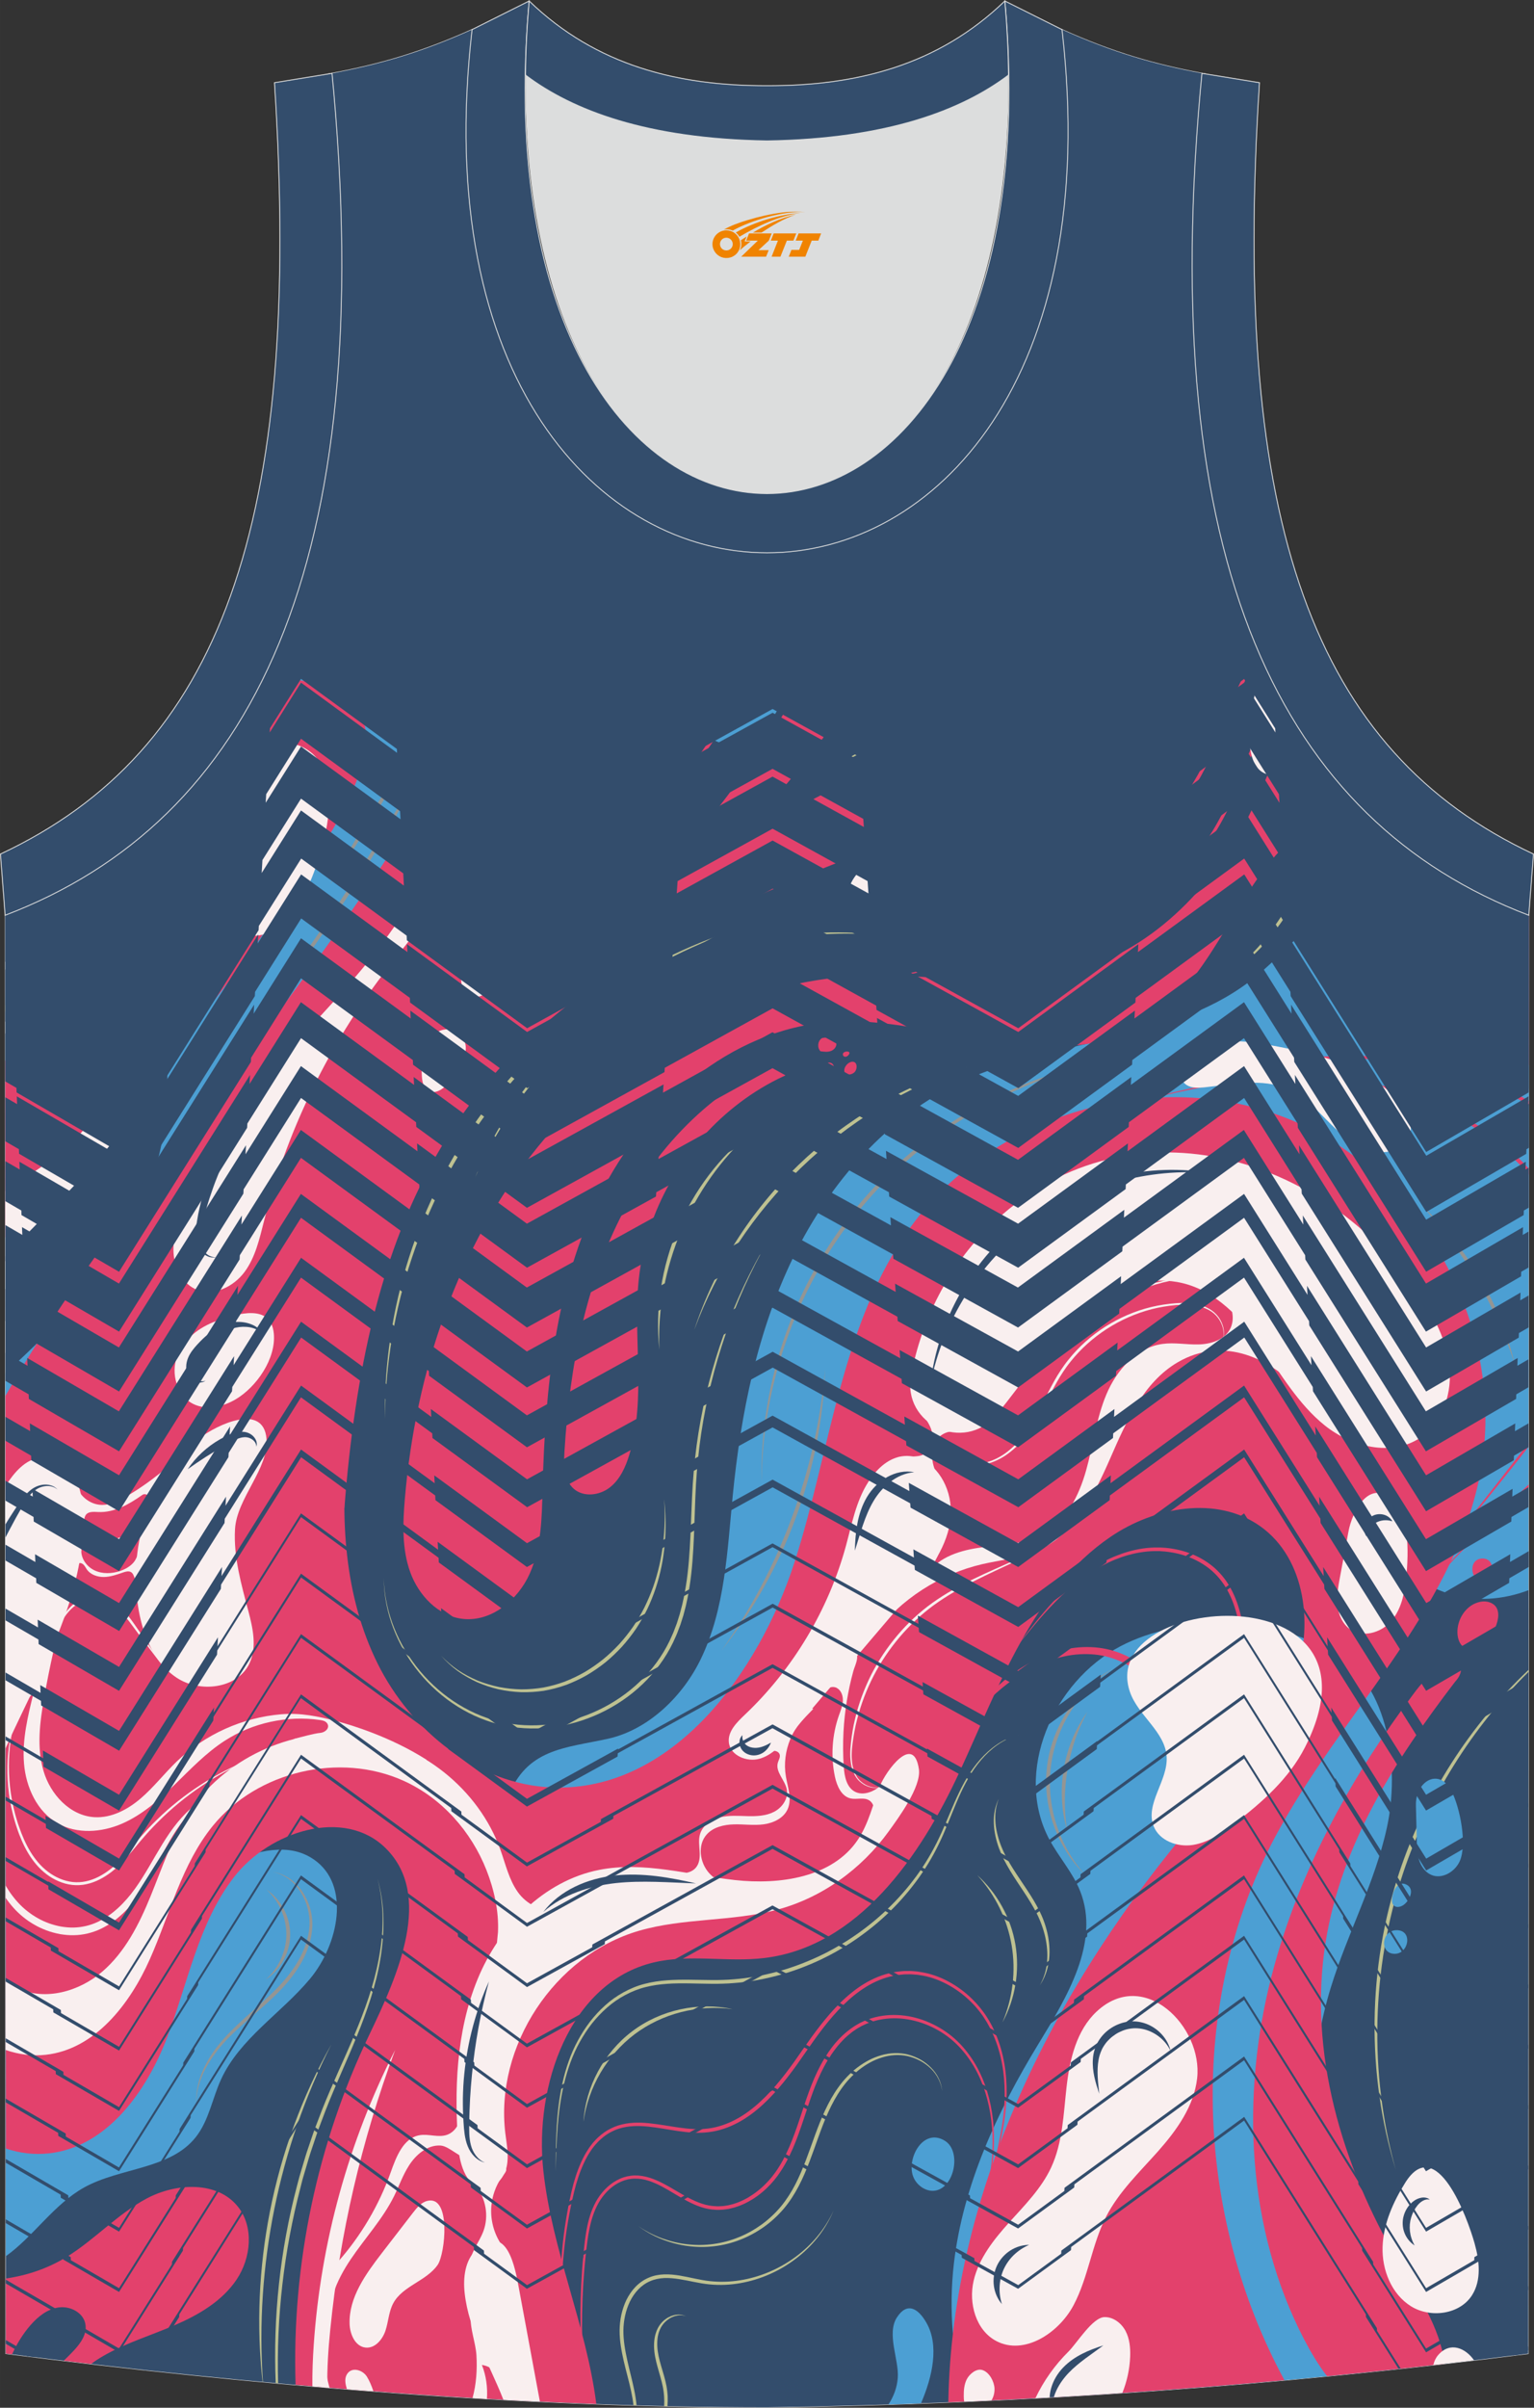 <?xml version="1.0" encoding="utf-8"?>
<!-- Generator: Adobe Illustrator 24.0.1, SVG Export Plug-In . SVG Version: 6.00 Build 0)  -->
<svg xmlns="http://www.w3.org/2000/svg" xmlns:xlink="http://www.w3.org/1999/xlink" version="1.1" id="图层_1" x="0px" y="0px" width="338.74px" height="531.5px" viewBox="0 0 338.79 531.58" enable-background="new 0 0 338.79 531.58" xml:space="preserve">
<rect x="0" y="0" width="338.79" height="531.58" fill="#333333" stroke="none"/>
<g>
	<path fill="none" stroke="#DCDDDD" stroke-width="0.2" stroke-miterlimit="22.926" d="M169.42,531.48   c-54.71,0-113.82-4.94-168.14-11.87L1.15,202.07c54.53-20.79,82.66-77.25,72.19-185.88h-0.02c10.65-2,19.75-4.62,30.93-9.66   c-17.79,154.02,148.08,154.02,130.29,0c11.19,5.04,20.28,7.66,30.93,9.66h-0.02c-10.47,108.63,17.66,165.1,72.19,185.88   l-0.14,317.55C282.76,526.6,226.8,530.65,169.42,531.48z"/>
	<g>
		<path fill-rule="evenodd" clip-rule="evenodd" fill="#334D6C" d="M263.53,45.04h-28.45c-10.47,102.66-120.88,102.67-131.35,0    H75.27c3.11,89.93-24.63,138.17-74.11,157.03l0.13,317.54c54.31,6.93,113.42,11.87,168.14,11.87    c57.38-0.83,113.34-4.88,168.08-11.86l0.14-317.55C288.16,183.22,260.42,134.97,263.53,45.04z"/>
		<path fill-rule="evenodd" clip-rule="evenodd" fill="#4C9FD3" d="M150.96,129.39c4.36,5.8,5.75,13.52,4.61,20.69    c-0.67,4.23-1.98,9.2,0.95,12.33c2.05,2.19,5.6,2.46,8.34,1.26c2.75-1.2,4.8-3.6,6.39-6.14c6.48-10.43,6-24.76-1.18-34.73    c-0.18-0.25-0.37-0.5-0.56-0.75c-11.51,0.03-23.01-3.67-33.15-11.09c-2.4,0.71-4.72,1.88-6.04,3.97    c-0.99,1.57-1.44,5.08,0.42,6.28c1.28,0.82,4.54-0.25,6.09-0.09C142.38,121.68,147.65,124.99,150.96,129.39z"/>
		<path fill-rule="evenodd" clip-rule="evenodd" fill="#949593" d="M162.48,121.6c1.14,1.41,2.18,2.9,3.12,4.46    c1.3,2.18,2.38,4.5,3.21,6.9c0.23,0.59,0.39,1.21,0.57,1.82c0.19,0.61,0.35,1.22,0.49,1.84c0.29,1.24,0.5,2.49,0.64,3.75    c0.28,2.52,0.23,5.08-0.24,7.57c-0.47,2.48-1.39,4.89-2.77,7.03c-1.37,2.13-3.19,4-5.39,5.31c2.27-1.19,4.21-2.99,5.7-5.1    c1.49-2.12,2.53-4.56,3.08-7.11c0.56-2.55,0.66-5.18,0.41-7.78c-0.13-1.3-0.34-2.58-0.62-3.85c-0.14-0.64-0.3-1.27-0.49-1.89    s-0.35-1.26-0.59-1.86c-0.85-2.46-1.97-4.83-3.33-7.04c-0.85-1.38-1.8-2.7-2.82-3.95C163.13,121.66,162.81,121.64,162.48,121.6z"/>
		<path fill-rule="evenodd" clip-rule="evenodd" fill="#949593" d="M157.31,120.64c2.71,2.92,4.78,6.38,6.14,10.09    c1.7,4.61,2.32,9.64,1.59,14.56c1.29-4.81,0.96-10.1-0.8-14.85c-1.34-3.66-3.54-7.02-6.34-9.66    C157.7,120.73,157.5,120.68,157.31,120.64z"/>
		<path fill-rule="evenodd" clip-rule="evenodd" fill="#BEC191" d="M337.57,368.69c-12.9,12.19-22.87,27.66-28.51,44.63    c-7.06,21.2-7.28,44.58-0.8,65.72c-5.93-21.3-5.39-44.41,1.6-65.45c5.56-16.74,15.19-32.09,27.71-44.47V368.69z"/>
		<path fill-rule="evenodd" clip-rule="evenodd" fill="#4C9FD3" d="M208.05,127.72c-0.98,1.38-2.02,2.77-2.45,4.41    s-0.1,3.6,1.25,4.61c1.43,1.08,3.46,0.76,5.16,0.21c7.03-2.26,12.77-7.7,16.34-14.17c3.57-6.46,5.12-13.88,5.52-21.25    c0.21-3.9-0.43-10.57-5.7-10.8c-4.71-0.2-5.38,6.21-6.42,9.48C218.65,110.02,214.01,119.34,208.05,127.72z"/>
		<path fill-rule="evenodd" clip-rule="evenodd" fill="#4C9FD3" d="M244,72.6c-4.81,2.87-10.6,4.15-16.21,3.82    c3.55-9.1,6.08-19.56,7.28-31.38h26.88C259.59,56.07,253.87,66.71,244,72.6z"/>
		<path fill-rule="evenodd" clip-rule="evenodd" fill="#4C9FD3" d="M150.82,179.29c-1.1,0.55-2.53,0.74-3.5-0.02    c-0.85-0.67-1.11-1.86-1.07-2.94c0.09-2.96,3.74-8.16,7.09-5.35C156.05,173.27,153.26,178.07,150.82,179.29z"/>
		<path fill-rule="evenodd" clip-rule="evenodd" fill="#4C9FD3" d="M103.35,128.12c14.47-4.26,32.89-4.99,41.74,7.22    c5.89,8.13,5.19,19.62,0.83,28.66c-10.93,22.65-38.76,30.52-58.1,46.59c-10.99,9.13-19.28,21.05-26.96,33.1    c-28.4,44.5-51.06,96.44-43.73,148.71c1.23,8.75,4.43,18.74,12.76,21.67c12.88,4.54,28.2-11.29,39.44-3.53    c8.17,5.64,5.47,18.77-0.9,26.38c-6.37,7.61-15.49,13.16-19.62,22.18c-1.93,4.22-2.68,9.05-5.55,12.7    c-5.67,7.2-16.7,6.7-24.71,11.16c-6.66,3.71-11.21,10.86-17.27,15.16L1.2,303.19c12.78-11.87,24.92-24.04,31.32-40.04    c7.44-18.61,5.47-40.71-5.15-57.71c-2.6-4.17-5.66-8-8.83-11.77c20.45-12.25,35.95-31.2,45.58-58.08    C76.64,138.57,91.95,131.48,103.35,128.12z"/>
		<path fill-rule="evenodd" clip-rule="evenodd" fill="#4C9FD3" d="M306.32,403.41c-2.65,12.25-8.74,23.46-12.42,35.44    c-8.7,28.3-2.47,60.53,15.27,84.11c-31.58,3.41-63.58,5.85-96.02,7.26c-2.74-9.9-3.67-20.28-2.48-30.49    c2.02-17.32,9.57-33.55,18.65-48.44c6.32-10.37,13.72-22.51,9.23-33.79c-1.62-4.08-4.66-7.43-6.75-11.3    c-8.02-14.87,0.71-34.92,15.68-42.76c13.57-7.11,33.9-6.48,47.19,1.43C307.04,372.22,309.09,390.63,306.32,403.41z"/>
		<path fill-rule="evenodd" clip-rule="evenodd" fill="#4C9FD3" d="M154.81,366.2c5.32-11.06,5.81-23.72,7.01-35.93    c1.79-18.18,5.43-36.42,13.45-52.83c8.02-16.42,20.76-30.97,37.31-38.7c20.32-9.49,45.24-8.44,63.17-21.89    c9.42-7.07,16.24-17.74,27.03-22.46c4.91-2.15,10.36-2.67,15.62-1.82c5.32,3.34,10.99,6.21,16.99,8.64    c0.8,0.81,1.55,1.67,2.24,2.58l-0.06,147.29c-5.61,2.12-11.67,2.61-17.51,0.79c-19.69-6.16-25.54-32.53-43.47-42.73    c-13.19-7.51-30.49-4.28-42.93,4.41c-12.45,8.69-20.9,21.93-28.1,35.3c-7.2,13.36-13.57,27.36-23.21,39.09    c-11.36,13.83-27.09,24.02-44.36,28.73c-7.24,1.97-15.73,2.76-21.56-1.97c-5.03-4.07-6.56-11.59-4.33-17.67    c4.05-11.03,12.68-11.06,22.16-13.15C143.34,381.86,150.89,374.36,154.81,366.2z"/>
		<path fill-rule="evenodd" clip-rule="evenodd" fill="#E3416C" d="M142.7,115.02c-0.11,2.48-0.28,4.96-0.52,7.42    c-3.4,34.49-18.03,66.73-32.52,98.22c-14.49,31.48-29.23,63.65-32.87,98.12c-1.74,16.46-0.74,33.72,6.63,48.54    c7.37,14.82,22.08,26.72,38.63,27.31c26.19,0.93,45.46-24.91,53.47-49.87c8.01-24.95,10.24-52.6,25.59-73.85    c18.62-25.78,56.01-35.96,85.13-23.17c29.11,12.79,46.92,47.22,40.52,78.37c-6.16,30.03-30.74,52.39-45.15,79.45    c-19.63,36.86-17.71,83.41,2.06,119.93c-24.49,2.22-49.23,3.86-74.23,4.88c0.81-47.33,23.97-92.82,55.07-128.97    c8.14-9.46,17.05-18.77,21.37-30.49c4.32-11.71,2.61-26.78-7.59-33.98c-9.61-6.78-23.33-4.24-33.04,2.38    c-17.19,11.73-24.58,32.9-33.29,51.8s-22.52,38.7-43.18,41.18c-8.13,0.98-16.53-0.93-24.49,0.99    c-18.43,4.44-26.33,27.12-24.29,45.97c1.89,17.52,9.48,34.07,11.7,51.49c-21.97-0.82-44.29-2.28-66.42-4.23    c-0.86-26.6,4.79-53.4,16.33-77.39c6.39-13.29,14.05-30.68,3.58-41.07c-9.12-9.05-25.6-3.82-33.48,6.33s-10.21,23.39-14.78,35.4    c-4.58,12.01-13.35,24.25-26.13,25.63c-3.35,0.36-6.52-0.05-9.5-1.07L1.2,308.18c3.16-5.54,6.49-10.95,9.93-16.22    c29.51-45.14,67.77-84.7,91.82-132.97c8.8-17.67,15.68-36.74,16.17-56.48c0.09-3.6-0.06-7.24-0.45-10.84    C125.31,102.17,133.6,109.97,142.7,115.02L142.7,115.02z M105.4,56.66c-2.09-2.76-4.43-5.33-7.01-7.67    c-1.58-1.43-3.22-2.74-4.92-3.95h10.25C104.13,49.07,104.69,52.95,105.4,56.66z"/>
		<path fill-rule="evenodd" clip-rule="evenodd" fill="#E3416C" d="M75.49,55.29c2.78,1.12,5.47,2.46,8.02,4.04    c10.85,6.73,19.09,18.09,20.58,30.77c1.49,12.68-4.47,26.32-15.57,32.62c-6.31,3.58-14.12,4.34-21.08,2.44    C72.94,105.69,75.72,82.52,75.49,55.29z"/>
		<path fill-rule="evenodd" clip-rule="evenodd" fill="#E3416C" d="M26.01,245.89c-8.2,9.09-16.62,18.11-24.83,27.3l-0.02-38.97    c7.96-12.47,14.25-26.1,16.94-40.29c17.12-10.15,30.79-24.95,40.49-45.12c9.25,1.74,20.26,2.5,22.03,11.71    c2.35,12.26-14.8,34.3-21.26,43.85C49.42,219.1,37.9,232.71,26.01,245.89z"/>
		<path fill-rule="evenodd" clip-rule="evenodd" fill="#E3416C" d="M238.96,166.06c-31.73,18.5-68.63,26.93-99.84,46.29    c-39.65,24.6-58.26,58.11-63.06,120.64c-9.98-48.38,10.94-97.75,47.38-124.85c27.22-20.23,60.74-30.67,87.9-50.97    c23.82-17.8,42.04-43.06,51.13-71.37c0.55-1.71,1.06-3.43,1.55-5.16c0.93,13.44,2.72,25.72,5.34,36.87    c-8.34,14.65-18.92,28-31.51,39.27c12.95-7.67,24.48-17.48,34.31-28.8c0.99,3.27,2.05,6.44,3.2,9.5    C264.57,148.56,252.33,158.26,238.96,166.06z"/>
		<path fill-rule="evenodd" clip-rule="evenodd" fill="#E3416C" d="M204.99,123.06c-17.75,40.9-49.66,74.93-87.66,98.26    c28.32-24.32,53.01-53.51,68.43-87.5c2.51-5.53,4.76-11.2,6.73-16.97c7.34-3.43,14.25-8.57,20.3-15.39    C210.65,108.81,208.04,116.03,204.99,123.06z"/>
		<path fill-rule="evenodd" clip-rule="evenodd" fill="#E3416C" d="M285.67,158.96c-3.7,6.75-6.4,14.27-9.87,21.18    c-8.13,16.19-22.09,30.31-39.68,34.63c-14.75,3.61-30.23,0.1-45.4,0.63c-28,0.97-54.5,16.21-72.11,38.01    C101,275.21,91.78,303,89.41,330.92c-0.46,5.43-0.66,11.05,1.19,16.18c1.85,5.13,6.18,9.7,11.59,10.31    c6.32,0.72,12.19-4.16,14.79-9.96c2.6-5.81,2.69-12.38,2.85-18.74c0.57-22.19,2.79-44.95,12.65-64.84    c9.85-19.89,28.75-36.55,50.89-38.24c11.69-0.89,23.25,2.35,34.82,4.24s24.17,2.26,34.25-3.73c8.75-5.2,14.24-14.36,19.49-23.09    c5.24-8.73,11.01-17.79,20.01-22.55c2.56-1.35,5.46-2.2,8.4-2.51C294.88,172.41,289.99,166.08,285.67,158.96L285.67,158.96z     M320.56,193.86c0.11,5.58-1.91,11.48-3.63,16.95c-2.52,8.04-3.84,18.06,2.35,23.77c4.72,4.34,12.43,4.18,17.89,0.83    c0.15-0.09,0.3-0.19,0.45-0.29l0.01-33.05C331.62,199.78,325.92,197.04,320.56,193.86z"/>
		<path fill-rule="evenodd" clip-rule="evenodd" fill="#E3416C" d="M280.87,436.1c-6.89,26.65-5.54,56,7.17,80.42    c1.46,2.8,3.11,5.57,5.04,8.09c8.7-0.84,17.36-1.76,26-2.76c-1.13-8.25-6.06-15.41-10.29-22.6    c-12.47-21.18-19.9-46.21-16.02-70.48c3.47-21.7,15.47-40.33,28.58-57.46c3.92-4.23-1.46-7.95-9.28,2.81    c-6.62,8.83-12.65,18.11-17.79,27.87C288.56,412.82,283.94,424.24,280.87,436.1z"/>
		<path fill-rule="evenodd" clip-rule="evenodd" fill="#E3416C" d="M327.99,362.72c-0.62,0.57-1.33,1.06-2.14,1.29    c-0.81,0.23-1.72,0.19-2.43-0.25c-1.08-0.65-1.5-2.01-1.54-3.27c-0.08-2.88,1.71-5.83,4.46-6.7c0.78-0.25,1.63-0.32,2.42-0.1    C332.96,354.88,330.02,360.85,327.99,362.72z"/>
		<path fill-rule="evenodd" clip-rule="evenodd" fill="#E3416C" d="M327.9,348.81c-2.97,1.09-3.99-4.57-0.59-4.72    C330.16,343.96,330.23,347.96,327.9,348.81z"/>
		<path fill-rule="evenodd" clip-rule="evenodd" fill="#E3416C" d="M138.64,265.74c-9.22,16.62-12.83,35.81-13.98,54.78    c-0.18,2.92-0.12,6.28,2.09,8.2c2.16,1.87,5.65,1.45,7.91-0.31c2.26-1.75,3.5-4.51,4.33-7.24c3.8-12.48,0.7-25.97,2.11-38.95    c1.62-14.82,9.59-28.73,21.24-37.97c2.93-2.33,6.1-4.36,9.44-6.03c1.32-0.66,8.25-3.45,3.62-5.07c-2.01-0.7-8.35,3.62-10.1,4.64    c-3.49,2.04-6.77,4.41-9.82,7.05C148.68,250.72,143,257.89,138.64,265.74z"/>
		<path fill-rule="evenodd" clip-rule="evenodd" fill="#E3416C" d="M181.6,229.17c0.6-0.09,1.21-0.18,1.8-0.04    c0.59,0.13,1.15,0.55,1.29,1.13c0.17,0.76-0.45,1.52-1.18,1.78s-1.54,0.16-2.31,0.05c-0.77-0.79-0.61-2.27,0.31-2.88L181.6,229.17    z"/>
		<path fill-rule="evenodd" clip-rule="evenodd" fill="#E3416C" d="M195.53,231.86c-0.42,0.47-1,0.76-1.61,0.94    c-0.57,0.17-1.18,0.24-1.75,0.08c-0.57-0.15-1.1-0.55-1.3-1.11C189.4,227.66,198.92,228.08,195.53,231.86z"/>
		<path fill-rule="evenodd" clip-rule="evenodd" fill="#E3416C" d="M188.83,236.6c-0.35,0.41-0.89,0.64-1.42,0.64    c-0.23,0-0.48-0.04-0.66-0.19c-0.28-0.23-0.33-0.64-0.27-0.99c0.15-0.79,1.01-1.72,1.89-1.65    C189.41,234.49,189.33,236,188.83,236.6z"/>
		<path fill-rule="evenodd" clip-rule="evenodd" fill="#E3416C" d="M184.04,236.43c-0.22,0.34-0.6,0.57-0.99,0.64    c-0.31,0.06-0.65,0.02-0.88-0.19c-0.17-0.15-0.26-0.38-0.29-0.61c-0.09-0.68,0.51-1.68,1.27-1.67    C184.06,234.61,184.5,235.72,184.04,236.43z"/>
		<path fill-rule="evenodd" clip-rule="evenodd" fill="#E3416C" d="M187.33,233c-0.15,0.16-0.35,0.29-0.58,0.31    c-0.22,0.02-0.46-0.09-0.55-0.3C185.74,231.91,188.48,231.82,187.33,233z"/>
		<path fill-rule="evenodd" clip-rule="evenodd" fill="#E3416C" d="M14.73,498.27c6.23-3.83,11.24-9.48,17.7-12.91    s15.56-3.89,20.12,1.83c3.57,4.49,2.9,11.32-0.3,16.09s-8.4,7.8-13.67,10.07c-5.27,2.27-10.83,3.94-15.8,6.81    c-0.91,0.52-1.8,1.1-2.65,1.74c-2.02-0.23-4.03-0.47-6.04-0.71c0.21-0.22,0.43-0.44,0.65-0.65c2.16-2.13,4.77-4.71,4.07-7.66    c-0.58-2.42-3.4-3.8-5.86-3.45c-2.46,0.34-4.55,2.01-6.19,3.88c-1.71,1.96-3.03,4.14-4.09,6.47l-1.37-0.17l-0.01-16.57    C6.02,502.37,10.63,500.79,14.73,498.27z"/>
		<path fill-rule="evenodd" clip-rule="evenodd" fill="#E3416C" d="M255.55,419.64c0.94-2.03,1.85-4.08,2.7-6.15    c0.86-2.07,1.65-4.18,2.34-6.33c0.69-2.14,1.29-4.33,1.76-6.54c0.45-2.22,0.77-4.48,0.9-6.75c0.14-2.28,0.1-4.57-0.2-6.86    c-0.29-2.29-0.86-4.53-1.65-6.7c-0.8-2.16-1.83-4.25-3.11-6.18s-2.79-3.72-4.55-5.26c-0.88-0.77-1.81-1.48-2.8-2.1    s-2.03-1.17-3.12-1.62c-2.16-0.91-4.5-1.41-6.83-1.5c-2.33-0.1-4.67,0.18-6.9,0.78c-2.23,0.59-4.39,1.45-6.4,2.54    s-3.92,2.38-5.66,3.83c-1.75,1.45-3.38,3.03-4.91,4.69c-3.05,3.33-5.71,6.95-8.35,10.56c2.85-3.44,5.71-6.9,8.88-10.05    c3.17-3.13,6.66-5.96,10.62-7.91c1.97-0.99,4.04-1.75,6.17-2.26c2.12-0.52,4.31-0.73,6.47-0.61c4.33,0.21,8.48,2.02,11.71,4.91    c3.27,2.86,5.71,6.65,7.29,10.73c0.78,2.05,1.37,4.18,1.7,6.35c0.33,2.16,0.43,4.39,0.37,6.6s-0.29,4.42-0.65,6.62    c-0.37,2.19-0.87,4.37-1.46,6.52c-0.58,2.15-1.26,4.29-2,6.4C257.15,415.46,256.36,417.56,255.55,419.64z"/>
		<path fill-rule="evenodd" clip-rule="evenodd" fill="#E3416C" d="M269.81,396.72c3.32-8.1,5.17-16.85,5.41-25.67    c0.08-2.21,0.01-4.42-0.12-6.62c-0.13-2.2-0.37-4.41-0.8-6.6c-0.45-2.18-1.08-4.34-2.08-6.36c-0.97-2.02-2.35-3.88-4.05-5.37    c-1.71-1.48-3.71-2.6-5.84-3.33l-0.4-0.14l-0.4-0.12c-0.27-0.08-0.54-0.16-0.81-0.23c-0.55-0.12-1.09-0.26-1.65-0.34    c-0.55-0.11-1.11-0.16-1.67-0.22c-0.28-0.02-0.56-0.04-0.84-0.05l-0.42-0.02h-0.42c-2.24-0.03-4.48,0.32-6.62,0.94    c-1.07,0.31-2.12,0.7-3.14,1.12c-1.02,0.44-2.02,0.94-2.99,1.47c-3.88,2.17-7.26,5.1-10.25,8.31c-3,3.22-5.66,6.72-8.29,10.21    c2.74-3.4,5.49-6.83,8.55-9.95c3.05-3.12,6.45-5.94,10.29-8.01c0.96-0.51,1.94-0.98,2.95-1.4c1.01-0.4,2.03-0.77,3.08-1.05    c2.09-0.57,4.25-0.89,6.41-0.84h0.4l0.4,0.03c0.27,0.02,0.54,0.03,0.81,0.06c0.54,0.07,1.07,0.12,1.6,0.22    c0.53,0.08,1.06,0.22,1.58,0.34c0.26,0.07,0.52,0.15,0.78,0.22l0.39,0.12l0.38,0.14c2.03,0.71,3.94,1.78,5.56,3.18    c1.61,1.41,2.92,3.16,3.86,5.1c0.97,1.93,1.59,4.02,2.05,6.15c0.44,2.13,0.7,4.3,0.85,6.49c0.15,2.18,0.25,4.37,0.21,6.56    C274.49,379.79,272.87,388.52,269.81,396.72z"/>
		<path fill-rule="evenodd" clip-rule="evenodd" fill="#E3416C" d="M214.66,492.68c1.76-4.04,3.23-8.22,4.45-12.47    c0.61-2.13,1.16-4.27,1.64-6.43c0.47-2.16,0.91-4.33,1.21-6.54c0.29-2.2,0.41-4.43,0.35-6.65c-0.06-2.23-0.33-4.45-0.82-6.63    c-0.5-2.18-1.23-4.31-2.22-6.31c-0.11-0.26-0.25-0.5-0.39-0.75l-0.41-0.74c-0.28-0.48-0.6-0.95-0.9-1.43    c-0.34-0.45-0.66-0.91-1.01-1.35l-0.54-0.64c-0.18-0.22-0.36-0.43-0.56-0.63c-1.53-1.65-3.3-3.07-5.24-4.21    c-1.94-1.14-4.06-2-6.29-2.42l-0.84-0.14c-0.14-0.02-0.28-0.05-0.42-0.07l-0.42-0.04l-0.85-0.07c-0.28-0.03-0.57-0.01-0.85-0.01    h-0.85l-0.85,0.08c-0.57,0.04-1.13,0.13-1.68,0.24c-2.23,0.44-4.35,1.32-6.28,2.49c-1.93,1.17-3.68,2.61-5.28,4.18    s-3.06,3.27-4.44,5.03c-1.37,1.76-2.67,3.58-3.93,5.4c-1.26,1.83-2.53,3.64-3.88,5.38s-2.78,3.43-4.33,4.98    c-1.55,1.55-3.23,2.98-5.07,4.15c-1.84,1.17-3.85,2.07-5.96,2.56c-2.11,0.5-4.31,0.51-6.49,0.27c-2.18-0.23-4.36-0.66-6.57-0.96    s-4.49-0.49-6.74-0.1c-1.12,0.2-2.23,0.53-3.25,1.05c-1.04,0.49-1.97,1.17-2.81,1.94c-0.43,0.38-0.8,0.81-1.18,1.23    c-0.35,0.45-0.71,0.89-1.01,1.37c-0.63,0.94-1.17,1.93-1.62,2.96c-0.46,1.02-0.86,2.07-1.2,3.14c-0.34,1.06-0.64,2.14-0.89,3.22    c-0.26,1.08-0.47,2.17-0.7,3.26c-0.19,1.09-0.41,2.18-0.58,3.28c-0.7,4.39-1.1,8.81-1.21,13.24s0.1,8.87,0.6,13.26    c0.5,4.39,1.3,8.75,2.38,13.02c-1.02-4.29-1.75-8.65-2.19-13.04c-0.44-4.39-0.59-8.81-0.43-13.23c0.16-4.41,0.61-8.82,1.35-13.17    c0.18-1.09,0.41-2.17,0.61-3.26c0.24-1.08,0.47-2.16,0.73-3.23s0.56-2.13,0.91-3.17c0.34-1.04,0.74-2.07,1.2-3.06    c0.45-1,0.98-1.95,1.59-2.85c0.29-0.46,0.64-0.88,0.98-1.3c0.37-0.4,0.72-0.81,1.13-1.16c0.8-0.72,1.67-1.36,2.65-1.81    c0.96-0.49,2-0.79,3.06-0.97c2.13-0.35,4.34-0.17,6.51,0.14c2.18,0.31,4.36,0.75,6.6,0.99c1.11,0.12,2.24,0.19,3.38,0.16    c1.13-0.03,2.27-0.17,3.38-0.42c2.22-0.5,4.32-1.44,6.23-2.65c1.91-1.21,3.64-2.67,5.22-4.26c1.59-1.59,3.04-3.3,4.4-5.06    c1.37-1.76,2.65-3.59,3.91-5.42c1.26-1.82,2.54-3.63,3.89-5.37s2.79-3.42,4.35-4.96c1.56-1.54,3.26-2.95,5.12-4.09    c1.86-1.14,3.89-1.99,6.02-2.42c0.53-0.11,1.07-0.2,1.61-0.24l0.81-0.08l0.81-0.01c0.27,0,0.54-0.02,0.81,0.01l0.81,0.06    l0.41,0.03c0.13,0.01,0.27,0.04,0.4,0.06l0.8,0.13c2.14,0.39,4.19,1.21,6.08,2.3s3.62,2.47,5.12,4.06c0.2,0.19,0.37,0.4,0.55,0.61    l0.53,0.62c0.35,0.42,0.66,0.87,0.99,1.31c0.29,0.46,0.6,0.91,0.88,1.38l0.4,0.72c0.14,0.24,0.27,0.48,0.39,0.73    c0.99,1.96,1.73,4.04,2.24,6.17c1.03,4.28,1.12,8.75,0.61,13.12c-0.26,2.19-0.68,4.36-1.12,6.52c-0.45,2.16-0.97,4.31-1.55,6.44    C217.76,484.42,216.36,488.61,214.66,492.68z"/>
		<path fill-rule="evenodd" clip-rule="evenodd" fill="#E3416C" d="M214.54,496.46c1.33-4.07,2.62-8.16,3.56-12.35    s1.54-8.48,1.43-12.8c-0.11-4.31-0.92-8.63-2.63-12.63c-0.86-1.99-1.96-3.89-3.29-5.61c-1.33-1.72-2.91-3.26-4.71-4.5    s-3.78-2.21-5.87-2.86c-2.09-0.64-4.3-0.94-6.49-0.83c-2.19,0.11-4.38,0.63-6.36,1.62c-0.25,0.11-0.49,0.25-0.73,0.39    c-0.24,0.14-0.48,0.27-0.71,0.42c-0.46,0.31-0.92,0.61-1.35,0.96c-0.44,0.33-0.85,0.7-1.26,1.07c-0.2,0.18-0.39,0.39-0.59,0.58    c-0.19,0.19-0.39,0.39-0.57,0.6l-0.55,0.62l-0.51,0.64c-0.17,0.21-0.34,0.43-0.49,0.66c-0.16,0.22-0.32,0.44-0.48,0.67    c-0.61,0.91-1.18,1.84-1.69,2.8c-1.03,1.92-1.88,3.93-2.62,5.97c-1.48,4.07-2.63,8.23-4.33,12.15c-0.42,0.98-0.89,1.94-1.39,2.88    l-0.39,0.69c-0.13,0.23-0.26,0.46-0.41,0.68l-0.42,0.67l-0.45,0.65c-0.15,0.22-0.31,0.43-0.47,0.63    c-0.16,0.21-0.32,0.42-0.49,0.62c-0.35,0.39-0.69,0.8-1.07,1.17c-0.73,0.77-1.54,1.45-2.38,2.08c-0.43,0.3-0.86,0.62-1.31,0.88    c-0.44,0.29-0.91,0.52-1.38,0.76c-0.23,0.12-0.48,0.21-0.72,0.32c-0.24,0.1-0.48,0.21-0.73,0.29l-0.74,0.25    c-0.25,0.07-0.51,0.13-0.76,0.19l-0.38,0.09l-0.39,0.06c-0.26,0.04-0.51,0.09-0.77,0.11c-0.52,0.02-1.04,0.08-1.56,0.03    c-1.04-0.04-2.07-0.23-3.06-0.56c-2-0.65-3.84-1.75-5.7-2.84c-1.85-1.09-3.74-2.22-5.86-2.89c-1.05-0.33-2.17-0.52-3.29-0.5    c-0.56,0.01-1.12,0.09-1.67,0.2c-0.54,0.13-1.09,0.29-1.59,0.53c-2.06,0.9-3.7,2.52-4.89,4.36c-1.18,1.87-1.88,3.98-2.32,6.1    c-0.45,2.13-0.66,4.28-0.87,6.42c-0.43,4.29-0.62,8.59-0.65,12.89c-0.02,4.3,0.17,8.6,0.54,12.87c0.21,2.34,0.47,4.68,0.8,7.01    h0.09c-0.29-2.34-0.52-4.68-0.69-7.03c-0.3-4.27-0.44-8.56-0.36-12.85c0.08-4.29,0.32-8.58,0.79-12.84    c0.23-2.13,0.47-4.27,0.93-6.35c0.45-2.07,1.16-4.11,2.29-5.88c1.15-1.75,2.72-3.26,4.63-4.08c0.47-0.21,0.97-0.36,1.47-0.48    c0.5-0.1,1.02-0.17,1.53-0.17c1.03-0.02,2.07,0.16,3.06,0.48c4.01,1.31,7.3,4.37,11.52,5.79c1.05,0.35,2.16,0.57,3.27,0.61    c0.56,0.05,1.11,0,1.67-0.03c0.28-0.02,0.55-0.08,0.83-0.11l0.41-0.06l0.41-0.1c0.27-0.07,0.54-0.13,0.81-0.2l0.79-0.26    c0.27-0.08,0.52-0.19,0.77-0.3s0.51-0.2,0.76-0.33c0.49-0.25,0.99-0.5,1.45-0.79c0.48-0.27,0.92-0.6,1.38-0.91    c0.88-0.66,1.73-1.37,2.48-2.17c0.4-0.38,0.74-0.81,1.11-1.22c0.18-0.21,0.34-0.43,0.51-0.64c0.17-0.21,0.34-0.43,0.49-0.66    l0.47-0.68l0.44-0.69c0.15-0.23,0.29-0.46,0.42-0.7l0.4-0.71c0.51-0.96,0.99-1.94,1.43-2.94c1.73-4,2.88-8.17,4.34-12.2    c0.73-2.01,1.56-3.99,2.56-5.87c0.5-0.94,1.05-1.85,1.64-2.74c0.15-0.22,0.31-0.43,0.46-0.65c0.15-0.22,0.31-0.43,0.48-0.64    l0.49-0.62l0.52-0.6c0.17-0.2,0.36-0.39,0.54-0.58c0.19-0.19,0.37-0.38,0.56-0.56c0.39-0.35,0.78-0.71,1.2-1.03    c0.4-0.34,0.85-0.62,1.28-0.92c0.22-0.15,0.45-0.27,0.68-0.4s0.45-0.27,0.69-0.37c1.88-0.94,3.96-1.46,6.06-1.57    c2.1-0.12,4.23,0.16,6.26,0.76c2.03,0.61,3.96,1.53,5.71,2.72c1.76,1.19,3.3,2.67,4.62,4.34c1.32,1.67,2.41,3.51,3.27,5.46    c1.72,3.9,2.57,8.17,2.74,12.43c0.16,4.27-0.37,8.56-1.25,12.74C217.03,488.26,215.81,492.37,214.54,496.46z"/>
		<path fill-rule="evenodd" clip-rule="evenodd" fill="#E3416C" d="M180.89,120.78l-0.18,0.37l-1.62,3.39l-0.81,1.7    c-0.27,0.57-0.57,1.12-0.85,1.68l-3.44,6.69l-3.62,6.59c-4.93,8.73-10.24,17.25-15.91,25.52l-4.33,6.15    c-1.48,2.02-2.99,4.02-4.49,6.03l-1.12,1.51c-0.38,0.5-0.77,0.98-1.16,1.48l-2.33,2.95l-2.33,2.95l-2.41,2.88    c-3.17,3.88-6.52,7.6-9.85,11.33c-1.71,1.83-3.42,3.66-5.12,5.48l-0.64,0.69l-0.66,0.67l-1.32,1.33l-2.64,2.67    c-7.08,7.06-14.46,13.81-22.11,20.21c7.74-6.29,15.21-12.95,22.37-19.95l2.67-2.64l1.33-1.32l0.67-0.66l0.65-0.68    c1.73-1.81,3.45-3.63,5.18-5.44c3.37-3.71,6.75-7.42,9.96-11.28l2.43-2.87l2.35-2.94l2.35-2.94c0.39-0.49,0.79-0.98,1.17-1.47    l1.13-1.5c1.51-2.01,3.04-4,4.53-6.02l4.36-6.14c5.71-8.27,11.05-16.8,15.99-25.56l3.63-6.61l3.44-6.71    c0.28-0.56,0.58-1.11,0.85-1.68l0.81-1.7l1.62-3.4c0.15-0.32,0.3-0.63,0.45-0.95C181.56,120.62,181.23,120.7,180.89,120.78z"/>
		<path fill-rule="evenodd" clip-rule="evenodd" fill="#E3416C" d="M169.4,122.05c-8.21,15.66-18.03,30.47-29.29,44.08    c-11.52,13.93-24.56,26.6-38.83,37.6c14.45-10.77,27.65-23.31,39.32-37.19c11.49-13.68,21.49-28.65,29.77-44.52    C170.05,122.03,169.72,122.05,169.4,122.05z"/>
		<path fill-rule="evenodd" clip-rule="evenodd" fill="#E3416C" d="M155.78,120.29c-11.65,17.06-25.25,32.76-40.49,46.57    c15.57-13.59,29.46-29.25,41.28-46.38C156.31,120.41,156.05,120.36,155.78,120.29z"/>
		<path fill-rule="evenodd" clip-rule="evenodd" fill="#E3416C" d="M263.47,69.36c-2.34,8.31-5.49,16.4-9.39,24.1    c-0.15,0.33-0.32,0.64-0.5,0.95l-0.51,0.95l-1.02,1.89c-0.35,0.63-0.67,1.27-1.03,1.89l-1.1,1.84l-1.1,1.85l-0.55,0.92    c-0.19,0.3-0.39,0.6-0.59,0.9l-2.37,3.59c-0.19,0.3-0.4,0.59-0.62,0.88l-0.63,0.87l-1.26,1.74c-0.42,0.58-0.84,1.16-1.27,1.73    c-0.44,0.57-0.88,1.13-1.33,1.69c-1.79,2.23-3.71,4.36-5.87,6.2c-2.16,1.85-4.59,3.38-7.26,4.34c-2.66,0.97-5.55,1.37-8.35,0.94    c-1.4-0.21-2.76-0.65-4-1.33c-1.24-0.67-2.37-1.56-3.33-2.61s-1.72-2.28-2.22-3.61s-0.72-2.77-0.59-4.2    c-0.16,1.42,0.02,2.88,0.5,4.23c0.47,1.36,1.22,2.62,2.17,3.71s2.08,2.02,3.34,2.73c1.26,0.72,2.65,1.2,4.08,1.44    c2.87,0.5,5.84,0.14,8.58-0.82c1.37-0.47,2.7-1.09,3.95-1.83c1.25-0.73,2.43-1.59,3.55-2.51c2.24-1.85,4.2-3.99,6.03-6.23    c0.46-0.56,0.91-1.12,1.35-1.69s0.86-1.16,1.29-1.73l1.29-1.74l0.64-0.87c0.22-0.29,0.43-0.58,0.63-0.88l2.4-3.6    c0.2-0.3,0.4-0.6,0.6-0.9l0.56-0.93l1.12-1.85l1.12-1.85c0.37-0.62,0.69-1.26,1.04-1.9l1.03-1.9l0.51-0.95    c0.17-0.32,0.35-0.63,0.5-0.96c3.59-7.07,6.51-14.48,8.72-22.09C263.52,70.96,263.49,70.16,263.47,69.36z"/>
		<path fill-rule="evenodd" clip-rule="evenodd" fill="#E3416C" d="M263.47,46.93c-0.45,1.82-0.96,3.63-1.52,5.42    c-0.66,2.12-1.37,4.23-2.17,6.31c-0.78,2.09-1.64,4.14-2.59,6.14c-1.91,4-4.24,7.83-7.32,11c-1.54,1.57-3.25,2.98-5.15,4.1    c-0.94,0.58-1.93,1.06-2.93,1.5c-0.51,0.2-1.02,0.42-1.54,0.58c-0.52,0.19-1.05,0.32-1.58,0.47c-0.27,0.07-0.54,0.12-0.8,0.18    c-0.27,0.06-0.54,0.11-0.81,0.15l-0.81,0.12l-0.82,0.07c-0.14,0.01-0.27,0.02-0.41,0.03h-0.41c-0.27,0-0.55,0.01-0.82,0    c-0.55-0.04-1.1-0.05-1.64-0.14c-0.27-0.04-0.55-0.06-0.81-0.12l-0.8-0.17l-0.2-0.04l-0.2-0.06l-0.39-0.12    c-0.26-0.09-0.53-0.15-0.78-0.26l-0.76-0.31c-0.25-0.1-0.49-0.24-0.74-0.36c-0.49-0.22-0.94-0.53-1.41-0.8    c-0.05,0.11-0.1,0.23-0.15,0.35c0.45,0.28,0.89,0.59,1.37,0.82c0.25,0.13,0.49,0.27,0.75,0.38l0.78,0.33    c0.26,0.12,0.53,0.19,0.8,0.29l0.4,0.13l0.2,0.07l0.21,0.05l0.83,0.2c0.28,0.07,0.56,0.09,0.84,0.14c0.56,0.1,1.12,0.13,1.69,0.17    c0.28,0.02,0.57,0.01,0.85,0.01h0.43c0.14,0,0.28-0.02,0.42-0.02l0.85-0.05l0.84-0.11c0.28-0.03,0.56-0.08,0.84-0.14    s0.56-0.1,0.83-0.17c0.55-0.14,1.1-0.27,1.64-0.46c0.54-0.16,1.07-0.37,1.6-0.58c1.04-0.44,2.07-0.92,3.04-1.51    c1.96-1.13,3.75-2.57,5.34-4.17c3.19-3.23,5.59-7.14,7.52-11.19c2.22-4.82,4.03-9.82,5.43-14.93    C263.4,49.15,263.44,48.04,263.47,46.93z"/>
		<path fill-rule="evenodd" clip-rule="evenodd" fill="#E3416C" d="M241.01,244.4c4.79-1.39,9.59-2.77,14.42-4.07    s9.68-2.5,14.58-3.51s9.83-1.85,14.8-2.41c4.97-0.54,9.97-0.8,14.97-0.68l0.94,0.02l0.94,0.05l1.87,0.1    c0.62,0.02,1.25,0.1,1.87,0.15l1.87,0.16l1.86,0.23c0.62,0.08,1.24,0.14,1.86,0.25c1.23,0.21,2.47,0.37,3.69,0.63    c4.9,0.96,9.73,2.34,14.33,4.27c2.98,1.26,5.87,2.74,8.62,4.43v-0.96c-2.66-1.6-5.45-3.01-8.31-4.2    c-4.67-1.94-9.55-3.31-14.5-4.26c-1.23-0.26-2.48-0.42-3.73-0.62c-0.62-0.11-1.25-0.17-1.87-0.24l-1.88-0.22l-1.88-0.15    c-0.63-0.04-1.25-0.12-1.88-0.13l-1.89-0.08l-0.94-0.04l-0.94-0.01c-5.03-0.09-10.06,0.21-15.04,0.8    c-4.98,0.6-9.93,1.49-14.82,2.56c-4.9,1.07-9.74,2.33-14.55,3.68C250.57,241.5,245.78,242.94,241.01,244.4L241.01,244.4z     M337.59,327.75v0.65c-2.28,2.18-4.6,4.32-6.9,6.48c-1.82,1.72-3.64,3.43-5.42,5.18c-0.9,0.87-1.77,1.77-2.65,2.65    c-0.86,0.9-1.74,1.79-2.57,2.72c-3.4,3.66-6.52,7.58-9.21,11.78c2.63-4.25,5.7-8.21,9.06-11.92c0.83-0.94,1.69-1.84,2.55-2.76    c0.87-0.9,1.73-1.81,2.62-2.69c1.76-1.78,3.57-3.51,5.37-5.25C332.82,332.32,335.22,330.05,337.59,327.75z"/>
		<path fill-rule="evenodd" clip-rule="evenodd" fill="#E3416C" d="M247.52,244.42c8.12-2.41,16.41-4.35,24.83-5.42    c4.21-0.53,8.45-0.84,12.69-0.88c4.24-0.02,8.49,0.23,12.69,0.82c8.39,1.19,16.63,3.72,24.09,7.75c3.72,2.03,7.23,4.43,10.42,7.22    l1.19,1.05c0.4,0.35,0.76,0.74,1.14,1.1l1.13,1.11l1.08,1.16c0.28,0.32,0.56,0.64,0.84,0.96V258l-0.21-0.24    c-0.36-0.4-0.73-0.79-1.1-1.18l-1.15-1.13c-0.39-0.37-0.76-0.76-1.16-1.12l-1.21-1.06c-3.24-2.82-6.82-5.25-10.59-7.29    c-7.58-4.05-15.91-6.55-24.38-7.68c-4.24-0.56-8.52-0.78-12.78-0.71c-4.27,0.08-8.52,0.44-12.73,1.02    C263.87,239.81,255.6,241.88,247.52,244.42L247.52,244.42z M337.59,318.48c-0.76,1.03-1.54,2.06-2.32,3.07    c-2.6,3.36-5.24,6.7-7.86,10.04c-5.24,6.69-10.47,13.38-15.69,20.06c5.32-6.6,10.65-13.21,15.98-19.83    c2.66-3.32,5.34-6.62,7.98-9.96c0.64-0.82,1.28-1.64,1.91-2.47L337.59,318.48z"/>
		<path fill-rule="evenodd" clip-rule="evenodd" fill="#E3416C" d="M96.73,114.91c-3.71,4.19-8.42,7.47-13.58,9.59    c-5.13,2.08-10.74,3.01-16.26,2.58c-0.04,0.12-0.07,0.24-0.11,0.36c5.61,0.39,11.28-0.6,16.44-2.76    C88.4,122.5,93.08,119.15,96.73,114.91z"/>
		<path fill-rule="evenodd" clip-rule="evenodd" fill="#E3416C" d="M282.08,152.59c-1,1.82-1.91,3.68-2.78,5.56    c-2.69,5.89-4.88,11.97-7.57,17.81c-1.34,2.92-2.82,5.78-4.54,8.48c-1.71,2.71-3.62,5.3-5.69,7.75s-4.34,4.73-6.72,6.88    c-2.39,2.13-4.91,4.14-7.57,5.94c-5.31,3.6-11.05,6.58-17.09,8.75c-3.02,1.09-6.1,2-9.23,2.7c-3.13,0.69-6.31,1.18-9.5,1.46    c-0.8,0.06-1.6,0.14-2.4,0.17l-2.4,0.09l-2.4-0.01c-0.2,0-0.4,0-0.6-0.01l-0.6-0.03l-1.2-0.06c-3.2-0.17-6.39-0.57-9.54-1.19    c12.57,2.65,25.87,1.53,38-2.79c6.09-2.12,11.89-5.08,17.26-8.67c2.69-1.79,5.23-3.8,7.66-5.93c2.42-2.15,4.72-4.43,6.82-6.9    c2.1-2.46,4.04-5.07,5.78-7.8c1.76-2.72,3.26-5.61,4.62-8.54c2.73-5.87,4.94-11.94,7.63-17.79c0.79-1.71,1.61-3.39,2.51-5.04    C282.38,153.16,282.23,152.88,282.08,152.59z"/>
		<path fill-rule="evenodd" clip-rule="evenodd" fill="#E3416C" d="M277.8,143.56c-1.51,2.38-2.81,4.88-4.02,7.41    c-1.41,2.96-2.69,5.98-3.98,8.98c-1.3,3-2.59,6-4.08,8.89l-1.14,2.16c-0.4,0.71-0.82,1.4-1.23,2.11c-0.21,0.35-0.41,0.7-0.62,1.05    l-0.67,1.02l-0.67,1.02c-0.23,0.34-0.44,0.69-0.68,1.01l-1.43,1.98l-0.36,0.49l-0.38,0.48l-0.76,0.96    c-0.98,1.3-2.09,2.49-3.14,3.73l-1.67,1.78c-0.28,0.29-0.55,0.6-0.84,0.88l-0.87,0.85l-0.87,0.85c-0.29,0.29-0.58,0.57-0.89,0.84    l-1.81,1.64c-4.9,4.28-10.24,8.06-15.91,11.27c-1.4,0.83-2.86,1.56-4.29,2.33l-2.19,1.08c-0.37,0.18-0.73,0.36-1.1,0.53l-1.11,0.5    c-2.95,1.37-5.99,2.56-9.05,3.66c-12.26,4.34-25.28,6.68-38.28,6.42c3.25,0.09,6.5,0.02,9.75-0.18c3.25-0.23,6.48-0.61,9.7-1.11    c3.21-0.54,6.41-1.18,9.57-1.98c0.79-0.19,1.58-0.42,2.36-0.63l1.18-0.32l1.17-0.35l2.34-0.72l2.32-0.78    c3.08-1.08,6.13-2.25,9.11-3.6l1.12-0.5c0.37-0.17,0.74-0.35,1.11-0.53l2.21-1.06c1.44-0.77,2.91-1.49,4.33-2.31    c5.71-3.19,11.11-6.95,16.07-11.24l1.83-1.64c0.31-0.27,0.6-0.55,0.9-0.84l0.88-0.86l0.88-0.86c0.3-0.28,0.57-0.59,0.86-0.88    l1.69-1.78c1.07-1.24,2.19-2.45,3.19-3.75l0.77-0.96l0.38-0.48l0.36-0.5l1.45-1.99c0.25-0.33,0.46-0.68,0.69-1.02l0.68-1.03    l0.68-1.03c0.22-0.35,0.42-0.7,0.63-1.06c0.42-0.71,0.85-1.41,1.25-2.12l1.15-2.18c1.51-2.92,2.82-5.93,4.13-8.93    c1.3-3,2.58-6.01,3.99-8.95c1.12-2.34,2.32-4.64,3.68-6.84C278.07,144.18,277.94,143.87,277.8,143.56z"/>
		<path fill-rule="evenodd" clip-rule="evenodd" fill="#F9EFEF" d="M314.21,286.97c3.1,4.74,5.63,10.04,5.97,15.7    c0.34,5.65-1.87,11.7-6.6,14.81c-6.31,4.15-15.1,1.95-20.99-2.77c-5.89-4.72-9.73-11.46-14.13-17.6    c-4.4-6.13-9.97-12.08-17.31-13.83c-12.51-2.99-24.21,7.11-32.03,17.32c-2.97,3.88-5.93,8.02-9.13,11.84    c-7.06,8.43-20.79,2.05-18.77-8.75c2.31-12.43,8.35-24.18,17.41-33.01C248.4,241.62,292.86,254.29,314.21,286.97z"/>
		<path fill-rule="evenodd" clip-rule="evenodd" fill="#F9EFEF" d="M191.7,327.29c-2.66,4.2-3.57,9.23-4.88,14.03    c-3.87,14.14-11.68,27.18-22.33,37.26c-1.77,1.68-3.79,3.68-3.52,6.1c0.32,2.91,4,4.42,6.81,3.6s4.87-3.16,6.77-5.39    c8.5-9.97,17-19.95,25.5-29.92c4.01-4.7,8.15-9.66,9.55-15.68C212.44,325.1,199.84,314.4,191.7,327.29z"/>
		<path fill-rule="evenodd" clip-rule="evenodd" fill="#F9EFEF" d="M171.52,421.65c-9.93,2.62-20.56,1.75-30.43,4.63    c-18.65,5.44-31.84,25.47-29.48,44.75c0.3,2.41,0.8,4.87,0.31,7.24c-0.49,2.38-2.34,4.7-4.77,4.78c-3.97,0.14-5.62-4.98-5.92-8.94    c-0.93-12.53-0.53-25.48,4.23-37.11c4.76-11.63,14.57-21.76,26.9-24.18c9.86-1.93,19.92,1.14,29.91,2.25s21.63-0.57,27.21-8.93    c2.38-3.57,3.31-7.87,4.88-11.87c1.26-3.21,7.4-11.69,8.58-3.69c0.58,3.89-4.56,10.83-6.7,13.79    C190.24,412.67,181.46,419.03,171.52,421.65z"/>
		<path fill-rule="evenodd" clip-rule="evenodd" fill="#F9EFEF" d="M186.35,390.06c0.14,2.15,0.64,4.65,2.59,5.57    c1.05,0.5,2.31,0.38,3.39-0.06c1.08-0.43,2.02-1.15,2.94-1.87c-0.92,3.85-1.85,7.71-2.77,11.56c-0.32-1.34,0.21-2.71,0.48-4.06    c0.27-1.35,0.14-3.01-1.03-3.73c-1.17-0.73-2.71-0.12-4.06-0.41c-2.04-0.44-3.05-2.74-3.49-4.78c-0.95-4.49-0.64-9.23,0.88-13.56    c0.37-1.04,0.81-2.08,0.87-3.19c0.06-1.1-0.35-2.32-1.32-2.86c-0.97-0.54-2.46-0.03-2.61,1.06c-0.28-2.18,0.31-4.46,1.61-6.23    c0.85-1.16,2.69-3.07,4.29-2.88c2.22,0.27,0.71,3,0.36,4.26c-1.21,4.39-1.94,8.9-2.19,13.45    C186.16,384.91,186.17,387.49,186.35,390.06z"/>
		<path fill-rule="evenodd" clip-rule="evenodd" fill="#F9EFEF" d="M173.57,392.23c0.41,2.4,1.38,4.93,0.4,7.16    c-0.88,2.01-3.14,3.09-5.32,3.38c-2.18,0.29-4.39-0.05-6.58,0.01c-2.2,0.06-4.54,0.6-6,2.24c-2.08,2.34-1.54,6.24,0.58,8.56    c2.11,2.31,5.35,3.28,8.48,3.5l-16.75-1.33c-2.32-0.18-4.88-0.49-6.41-2.24c2.32,0.05,4.65,0.1,6.97,0.15    c1.69,0.04,3.63-0.03,4.73-1.31c0.83-0.96,0.93-2.35,0.85-3.61c-0.07-1.27-0.28-2.57,0.08-3.79c0.57-1.94,2.46-3.23,4.42-3.72    c1.96-0.49,4.01-0.32,6.02-0.27c2.02,0.05,4.11-0.03,5.91-0.95c1.79-0.92,3.18-2.9,2.83-4.89c-0.38-2.11-2.58-3.9-1.99-5.96    c0.17-0.6,0.58-1.19,0.41-1.79c-0.19-0.66-1.02-0.94-1.7-0.8c-0.67,0.14-1.24,0.57-1.84,0.91c-0.6,0.34-1.32,0.61-1.97,0.37    c-0.76-0.27-1.15-1.18-1.07-1.98c0.08-0.81,0.52-1.53,1.01-2.18c1.49-2.01,3.48-3.63,5.71-4.75c1.95-0.98,5.1-2.2,7.29-1.67    c-2.02,2.12-3.91,3.81-5.06,6.62C173.47,386.51,173.09,389.43,173.57,392.23z"/>
		<path fill-rule="evenodd" clip-rule="evenodd" fill="#F9EFEF" d="M260.09,300.77c-7.61,4.46-11.39,13.19-14.92,21.27    s-7.92,16.7-15.97,20.28c-3.86,1.71-8.15,2.06-12.26,3.01c-9.4,2.18-17.97,7.72-23.82,15.39c5.45-9.95,10.91-19.9,16.36-29.85    c0.34,5.86-1.34,11.81-4.68,16.64c2.54-3.86,7.49-5.3,12.08-5.89c4.59-0.59,9.42-0.67,13.47-2.9c5.09-2.8,7.93-8.46,9.51-14.05    s2.24-11.46,4.49-16.82c2.25-5.35,6.62-10.34,12.38-11.14c2.64-0.37,5.32,0.18,7.99,0.11c2.66-0.07,5.59-0.97,6.89-3.3    c1.29-2.31,0.51-5.34-1.18-7.39c-1.69-2.05-4.1-3.33-6.45-4.55c7.63-0.03,15.75,1.35,21.42,6.47c4.47,4.04,8.78,15.56,2.44,19.88    C281.03,299.86,270.22,294.84,260.09,300.77z"/>
		<path fill-rule="evenodd" clip-rule="evenodd" fill="#F9EFEF" d="M206.84,317.94c-1,1.45-1.17,3.34-0.81,5.06s1.19,3.3,2.06,4.83    c-2.24-3.28-5.89-5.56-9.82-6.12c1.08-0.05,2.16-0.09,3.23-0.14c0.83-0.04,1.7-0.08,2.45-0.44c1.56-0.74,2.25-2.7,2-4.41    c-0.26-1.71-1.26-3.21-2.33-4.57c1.19,0.82,2.43,1.56,3.71,2.21c1.23,0.63,2.74,1,3.88,1.72c-0.31,0.09-0.79-0.05-1.17-0.02    c-0.43,0.03-0.86,0.14-1.26,0.31C208.01,316.69,207.32,317.24,206.84,317.94z"/>
		<path fill-rule="evenodd" clip-rule="evenodd" fill="#F9EFEF" d="M310.44,349.37c-0.39,3.19-1.25,6.48-3.45,8.82    s-6.05,3.37-8.72,1.59c-1.73-1.16-2.65-3.26-2.88-5.33c-0.22-2.07,0.16-4.16,0.54-6.21c0.63-3.38,1.26-6.76,1.89-10.14    c0.78-4.17,4.28-11.41,9.47-7.28C311.68,334.31,311.04,344.51,310.44,349.37z"/>
		<path fill-rule="evenodd" clip-rule="evenodd" fill="#F9EFEF" d="M288.2,385.78c-3.51,6.89-9.48,12.18-15.64,16.86    c-2.75,2.09-5.7,4.14-9.11,4.68c-3.41,0.54-7.38-0.91-8.66-4.12c-1.96-4.93,3.18-10.04,2.87-15.34c-0.32-5.54-6.28-9.05-8.1-14.29    C241.96,351.63,308.1,346.78,288.2,385.78z"/>
		<path fill-rule="evenodd" clip-rule="evenodd" fill="#F9EFEF" d="M264.39,458.87c-0.7,6.12-4.5,11.42-8.59,16.04    c-4.09,4.61-8.65,8.94-11.48,14.42c-3.2,6.2-3.95,13.45-7.22,19.61c-3.27,6.16-10.91,11.16-17.08,7.9    c-4.5-2.38-6.14-8.33-4.99-13.3c1.15-4.96,4.46-9.12,7.87-12.9c3.41-3.78,7.09-7.48,9.24-12.09c2.57-5.52,2.73-11.8,3.42-17.85    c0.69-6.05,2.19-12.45,6.64-16.6C252.69,434.31,265.7,447.47,264.39,458.87z"/>
		<path fill-rule="evenodd" clip-rule="evenodd" fill="#F9EFEF" d="M247.88,528.3c1.02-2.55,1.62-5.27,1.72-8.01    c0.07-1.94-0.11-3.95-1.02-5.67s-2.68-3.08-4.62-3.06c-2.65,0.03-6.08,5.72-7.98,7.61c-3,2.97-5.49,6.47-7.3,10.29    C235.09,529.12,241.49,528.73,247.88,528.3z"/>
		<path fill-rule="evenodd" clip-rule="evenodd" fill="#F9EFEF" d="M219.64,527.28c0.05,0.93-0.19,1.87-0.66,2.67    c-2.01,0.09-4.02,0.19-6.03,0.27c-0.08-0.39-0.1-0.8-0.1-1.2c-0.02-1.28,0.09-2.6,0.67-3.74s2.16-2.51,3.54-2    C218.55,523.83,219.56,525.79,219.64,527.28z"/>
		<path fill-rule="evenodd" clip-rule="evenodd" fill="#F9EFEF" d="M325.69,495.36c1.05,3.76,1.52,8.05-0.57,11.35    c-2.71,4.29-9.19,5.14-13.5,2.46c-4.31-2.69-6.44-8.04-6.27-13.12c0.17-5.07,2.32-9.89,5.02-14.19    C317.2,471,324.05,489.46,325.69,495.36z"/>
		<path fill-rule="evenodd" clip-rule="evenodd" fill="#F9EFEF" d="M316.56,522.14c0.17-0.8,0.52-1.56,1.05-2.18    c2.65-3.1,6.09-1.54,7.94,1.14C322.56,521.45,319.56,521.8,316.56,522.14z"/>
		<path fill-rule="evenodd" clip-rule="evenodd" fill="#F9EFEF" d="M68.99,526.85c-0.03-3.06,0.09-6.12,0.3-9.16    c1.54-22.62,7.69-44.91,17.98-65.11c-7.41,19.88-12.25,40.73-14.34,61.85c-0.42,4.21-0.72,8.47-0.63,12.69    C71.2,527.04,70.09,526.94,68.99,526.85L68.99,526.85z M111.18,529.81l-0.07-0.17c-3.05-7.75-7.59-15.11-8.49-23.39    c-0.37-3.41,0.07-7.24,2.58-9.58c6.83-6.32,8.61,4.28,9.38,8.41c1.56,8.38,3.11,16.76,4.66,25.14    C116.57,530.09,113.88,529.96,111.18,529.81z"/>
		<path fill-rule="evenodd" clip-rule="evenodd" fill="#F9EFEF" d="M108.52,487.02c-0.25,2.86,0.47,5.8,2.01,8.22    c0.96,1.52,2.3,3.07,2.02,4.84c-0.18,1.18-1.07,2.13-2.03,2.83c-1.42,1.03-3.38,1.68-4.92,0.84c-1.22-0.66-1.85-2.11-1.86-3.5    c0-1.39,0.53-2.72,1.16-3.95c0.63-1.23,1.38-2.41,1.86-3.71c1.24-3.32,0.56-7.27-1.71-9.99c-0.64-0.76-1.41-1.46-1.71-2.41    c-0.44-1.36,0.29-2.94,1.52-3.68c1.22-0.74,2.81-0.71,4.13-0.15c0.94,0.4,1.94,1.09,2.55,1.92c0.75,1.01-0.27,1.67-0.84,2.54    C109.47,482.68,108.71,484.82,108.52,487.02z"/>
		<path fill-rule="evenodd" clip-rule="evenodd" fill="#F9EFEF" d="M105.22,519.96c0.19,3.17-0.02,6.41-0.86,9.47    c1.06,0.06,2.12,0.13,3.18,0.19c0.18-2.54-0.17-5.12-1.11-7.49c1.85,0.25,3.52,1.59,4.16,3.35c-0.82-2.25-0.49-5.44-1.07-7.86    c-0.53-2.21-1.19-5.87-2.69-7.63c-1.2-1.41-2.74-0.14-2.86,1.5C103.78,514.08,105.06,517.28,105.22,519.96L105.22,519.96z     M72.77,527.17c-1.06-3.83-1.35-7.91-1.24-11.9c-0.17,3.93-0.18,7.86-0.02,11.79L72.77,527.17z"/>
		<path fill-rule="evenodd" clip-rule="evenodd" fill="#F9EFEF" d="M90.35,478.06c-1.38,2.13-2.21,4.56-3.34,6.84    c-2.5,5.04-6.41,9.23-9.55,13.9c-3.15,4.67-5.6,10.27-4.6,15.81c-0.76-12.35,0.94-24.85,4.98-36.55    c-1.07,7.11-2.14,14.21-3.22,21.32c5.1-5.76,9.08-12.51,11.66-19.76c1.22-3.43,2.77-7.57,6.36-8.21c2.02-0.36,4.18,0.59,6.11-0.1    c1.67-0.6,2.72-2.32,3.03-4.06s0-3.53-0.31-5.27c0.11,0.61,2.22,2.21,2.65,2.88c0.78,1.22,1.33,2.59,1.59,4.02    c0.33,1.78,0.43,7.01-1.95,7.59c-1.81,0.44-4.42-2.64-6.44-2.78C94.36,473.5,91.84,475.74,90.35,478.06z"/>
		<path fill-rule="evenodd" clip-rule="evenodd" fill="#F9EFEF" d="M96.65,500.05c-2.5,3.57-7.74,4.62-9.8,8.46    c-0.99,1.84-1.06,4.03-1.71,6.02s-2.33,3.98-4.41,3.76c-2.27-0.24-3.44-2.91-3.52-5.2c-0.2-5.87,3.57-11.05,7.16-15.71    c2.28-2.95,4.55-5.9,6.83-8.85c0.85-1.1,1.8-2.27,3.15-2.62C99.69,484.55,98.34,497.63,96.65,500.05z"/>
		<path fill-rule="evenodd" clip-rule="evenodd" fill="#F9EFEF" d="M76.62,527.48l-0.04-0.14c-0.3-0.99-0.51-2.1-0.04-3.01    c1-1.92,3.53-1.15,4.48,0.36c0.6,0.96,1.05,2.08,1.45,3.24C80.51,527.79,78.57,527.64,76.62,527.48z"/>
		<path fill-rule="evenodd" clip-rule="evenodd" fill="#F9EFEF" d="M89.14,393.16c-14.13-6.38-32.3-2.11-42.11,9.91    c-6.89,8.45-9.5,19.49-13.93,29.46c-4.42,9.97-12.15,19.92-22.99,21.12c-3.02,0.34-6.02-0.08-8.86-1.06l-0.01-15.25    c0.84,0.65,1.76,1.21,2.75,1.67c6.06,2.77,13.5,0.65,18.57-3.69c5.06-4.33,8.17-10.5,10.69-16.67s4.62-12.58,8.24-18.18    c7.8-12.08,22.75-19.13,37.03-17.47s27.21,11.95,32.04,25.5c1.11,3.13,1.86,6.46,3.77,9.18c1.91,2.72,5.46,4.67,8.56,3.47    c-1.83,7.47-7,14.06-13.83,17.62c-0.43,0.22,0.87-11.24,0.92-12.21c0.22-4.6-0.86-9.4-2.53-13.65    C104.09,404.35,97.56,396.96,89.14,393.16L89.14,393.16z M1.21,328.07l0.02,57.92c1.2-2.71,2.47-5.38,3.74-8.02    c6.59-13.68,13.66-27.9,13.42-43.08c-0.05-3.01-0.42-6.11-1.92-8.72c-1.5-2.61-4.36-4.62-7.36-4.37    C5.62,322.08,3.13,325.09,1.21,328.07z"/>
		<path fill-rule="evenodd" clip-rule="evenodd" fill="#F9EFEF" d="M62.16,378.47c-8.6,0.7-16.91,4.45-23.13,10.43    c-2.73,2.63-5.06,5.66-7.93,8.13s-6.49,4.39-10.27,4.16c-5.39-0.33-9.72-5.05-11.23-10.23c-1.52-5.18-0.8-10.73,0.13-16.05    c1.21-6.92,2.76-13.79,4.65-20.56L1.23,377.69v2.46l6.19-6.42c-1.27,5.12-2.55,10.35-2.12,15.6c0.43,5.26,2.88,10.64,7.47,13.23    c4.25,2.4,9.65,2.02,14.14,0.08c4.48-1.94,8.21-5.26,11.71-8.67s6.9-6.99,11-9.64c6.16-3.98,13.78-5.64,21.04-4.59    c0.56,0.08,1.17,0.21,1.53,0.65c0.8,0.99-0.26,2.1-1.52,2.2c-1.27,0.11-4.33,0.96-5.51,1.26c-1.23,0.32-4.01,4.6-3.29,5.65    c6.59,0.92,25.88,0.86,32.36-0.96c-7.92-5.09-16.83-7.75-19.76-8.52C70.31,378.93,66.44,378.12,62.16,378.47z"/>
		<path fill-rule="evenodd" clip-rule="evenodd" fill="#F9EFEF" d="M48.46,395.58c-1.84,0.58-3.57,1.51-5.11,2.7    c-1.55,1.18-2.92,2.59-4.16,4.09c-2.48,3.03-4.33,6.48-6.29,9.79c-0.98,1.66-1.98,3.29-3.09,4.83c-0.55,0.77-1.14,1.51-1.76,2.22    s-1.27,1.39-1.96,2.02c-0.69,0.63-1.41,1.22-2.17,1.74s-1.56,0.98-2.39,1.37c-1.66,0.77-3.46,1.18-5.28,1.22    c-0.91,0.02-1.82-0.07-2.73-0.21c-0.9-0.17-1.79-0.4-2.66-0.71c-0.86-0.32-1.71-0.68-2.51-1.15l-0.3-0.17l-0.29-0.18l-0.59-0.37    c-0.37-0.27-0.76-0.52-1.12-0.82c-1.46-1.13-2.71-2.54-3.79-4.06c-0.36-0.52-0.69-1.05-1.01-1.59v2.7    c1.07,1.55,2.33,2.99,3.81,4.19c0.38,0.33,0.8,0.61,1.21,0.92l0.64,0.41l0.32,0.2l0.33,0.19c0.87,0.52,1.8,0.93,2.75,1.29    c0.95,0.36,1.94,0.61,2.94,0.81c1.01,0.16,2.03,0.27,3.05,0.24c2.05-0.03,4.1-0.52,5.95-1.4c0.92-0.44,1.8-0.96,2.63-1.54    c0.83-0.58,1.59-1.23,2.32-1.92s1.4-1.42,2.04-2.19c0.63-0.76,1.23-1.55,1.79-2.37c1.11-1.63,2.08-3.33,3-5.04    c1.85-3.41,3.52-6.88,5.77-9.96c1.13-1.54,2.38-2.99,3.82-4.24C45.03,397.33,46.67,396.29,48.46,395.58z"/>
		<path fill-rule="evenodd" clip-rule="evenodd" fill="#F9EFEF" d="M57.9,387.44c-7.65,2.63-14.81,6.79-20.94,12.17    c-1.52,1.35-2.99,2.77-4.39,4.26c-0.68,0.76-1.38,1.51-2.04,2.29l-1.97,2.33c-1.32,1.54-2.69,3.02-4.27,4.25    c-1.58,1.21-3.37,2.2-5.31,2.61c-0.96,0.21-1.96,0.26-2.93,0.16c-0.98-0.12-1.94-0.37-2.85-0.76c-1.83-0.77-3.44-2.02-4.74-3.53    c-1.31-1.51-2.33-3.26-3.15-5.1c-0.41-0.92-0.78-1.86-1.1-2.81l-0.25-0.71c-0.08-0.24-0.15-0.48-0.22-0.72    c-0.14-0.48-0.3-0.96-0.42-1.46c-0.53-1.95-0.89-3.94-1.11-5.95c-0.22-2.01-0.29-4.03-0.22-6.05c0.15-4.04,0.91-8.05,2.23-11.87    c-1.42,3.78-2.28,7.8-2.51,11.86c-0.11,2.03-0.07,4.07,0.11,6.1s0.52,4.05,1.03,6.03c0.11,0.5,0.27,0.99,0.4,1.48    c0.07,0.25,0.14,0.49,0.22,0.74l0.24,0.73c0.31,0.97,0.68,1.93,1.09,2.87c0.82,1.88,1.85,3.69,3.2,5.27    c1.34,1.58,3.02,2.9,4.95,3.71c0.96,0.42,1.98,0.69,3.02,0.81c1.04,0.11,2.11,0.06,3.13-0.17c2.06-0.44,3.92-1.47,5.56-2.73    c1.63-1.28,3.02-2.8,4.34-4.36l1.95-2.34c0.65-0.78,1.33-1.53,2-2.29c1.38-1.48,2.81-2.91,4.31-4.27    C43.29,394.54,50.32,390.26,57.9,387.44z"/>
		<path fill-rule="evenodd" clip-rule="evenodd" fill="#F9EFEF" d="M233.71,339.69c-5.99,3.47-12.5,5.89-18.75,8.94    c-3.13,1.51-6.19,3.22-9.04,5.25c-2.85,2.04-5.42,4.45-7.69,7.12c-2.26,2.67-4.22,5.6-5.81,8.72c-1.57,3.12-2.79,6.43-3.59,9.82    c-0.42,1.69-0.69,3.42-0.89,5.15c-0.2,1.72-0.27,3.5,0.11,5.23c0.1,0.43,0.23,0.85,0.39,1.26c0.17,0.4,0.36,0.8,0.61,1.17    c0.47,0.75,1.17,1.33,1.93,1.76c0.39,0.19,0.8,0.37,1.22,0.47c0.21,0.07,0.43,0.08,0.64,0.12c0.22,0.01,0.44,0.04,0.65,0.02    c0.44,0,0.87-0.11,1.27-0.26c0.41-0.15,0.76-0.42,1.08-0.71c-0.33,0.28-0.68,0.53-1.09,0.67c-0.4,0.14-0.83,0.23-1.26,0.22    c-0.21,0.02-0.43-0.03-0.64-0.04c-0.21-0.05-0.42-0.07-0.63-0.14c-0.42-0.1-0.8-0.29-1.18-0.49c-0.73-0.43-1.39-1.01-1.82-1.74    c-0.45-0.72-0.74-1.54-0.91-2.37c-0.33-1.68-0.23-3.42,0-5.12c0.24-1.71,0.53-3.41,0.97-5.08c0.85-3.35,2.08-6.59,3.66-9.66    s3.53-5.95,5.76-8.58c2.24-2.63,4.76-5.01,7.55-7.05c2.8-2.02,5.81-3.75,8.9-5.31c3.09-1.57,6.25-2.99,9.38-4.48    C227.68,343.08,230.77,341.5,233.71,339.69z"/>
		<path fill-rule="evenodd" clip-rule="evenodd" fill="#F9EFEF" d="M269.63,296.61c0.49-0.76,0.73-1.69,0.67-2.61    c-0.04-0.92-0.34-1.81-0.79-2.61s-1.09-1.5-1.84-2.04c-0.76-0.53-1.61-0.92-2.5-1.18c-1.78-0.52-3.65-0.57-5.48-0.45    c-1.83,0.14-3.65,0.41-5.44,0.84c-7.15,1.74-13.72,5.9-18.32,11.68c-0.28,0.37-0.58,0.72-0.84,1.1l-0.79,1.14    c-0.52,0.77-0.99,1.56-1.44,2.36c-0.9,1.6-1.72,3.25-2.54,4.88c-0.83,1.63-1.67,3.24-2.62,4.79c-0.48,0.77-0.99,1.52-1.54,2.24    c-0.55,0.72-1.14,1.4-1.77,2.05s-1.31,1.24-2.02,1.79c-0.72,0.55-1.48,1.02-2.29,1.42c-0.81,0.39-1.65,0.72-2.53,0.91    c-0.87,0.2-1.77,0.27-2.67,0.22c-1.79-0.13-3.57-0.7-5.04-1.75c-1.49-1.01-2.6-2.6-2.97-4.39c0.31,1.8,1.39,3.44,2.88,4.51    c1.47,1.11,3.27,1.74,5.11,1.91c0.92,0.07,1.85,0.01,2.76-0.17c0.91-0.18,1.78-0.5,2.62-0.89s1.64-0.87,2.38-1.42    c0.74-0.55,1.45-1.15,2.1-1.8c0.65-0.65,1.26-1.35,1.84-2.07c0.57-0.73,1.1-1.48,1.59-2.26c0.99-1.55,1.85-3.18,2.69-4.8    c0.84-1.63,1.66-3.26,2.55-4.84c0.45-0.79,0.92-1.57,1.42-2.32l0.77-1.12c0.26-0.37,0.55-0.72,0.83-1.08    c4.51-5.67,10.92-9.79,17.94-11.61c1.76-0.45,3.55-0.74,5.36-0.91c1.8-0.15,3.64-0.14,5.38,0.34c0.87,0.23,1.7,0.6,2.45,1.09    c0.74,0.5,1.37,1.17,1.83,1.94s0.78,1.64,0.84,2.54C270.31,294.91,270.1,295.83,269.63,296.61z"/>
		<path fill-rule="evenodd" clip-rule="evenodd" fill="#F9EFEF" d="M264.72,281.95c-4.26,0.01-8.55,0.77-12.61,2.2    c-4.07,1.43-7.89,3.57-11.26,6.27c-0.85,0.67-1.65,1.4-2.44,2.13c-0.78,0.75-1.53,1.52-2.27,2.29c-1.48,1.55-2.95,3.09-4.61,4.41    c-1.65,1.33-3.53,2.36-5.59,2.87c-1.02,0.26-2.09,0.37-3.14,0.3s-2.1-0.34-3.05-0.83c0.92,0.53,1.97,0.85,3.04,0.97    c1.07,0.12,2.16,0.05,3.22-0.17c2.12-0.44,4.1-1.45,5.82-2.77c1.73-1.31,3.25-2.85,4.75-4.38c0.75-0.76,1.5-1.53,2.27-2.26    c0.78-0.72,1.57-1.43,2.41-2.09c3.32-2.66,7.05-4.81,11.03-6.32C256.26,283.08,260.46,282.18,264.72,281.95z"/>
		<path fill-rule="evenodd" clip-rule="evenodd" fill="#F9EFEF" d="M52.03,308.95c-2.84,1.67-6.48,2.47-9.41,0.98    c-3.59-1.82-4.91-6.69-3.52-10.47s4.91-6.46,8.7-7.82c4.77-1.71,12.02-3.83,12.67,2.74C61.02,299.97,56.62,306.25,52.03,308.95z"/>
		<path fill-rule="evenodd" clip-rule="evenodd" fill="#F9EFEF" d="M82.96,210.2c-7.5,9.66-16.33,18.21-24.34,27.45    c-8.01,9.25-15.31,19.43-19.01,31.09c-0.91,2.88-1.61,5.93-1.17,8.92c0.44,2.99,2.2,5.94,5.01,7.08    c3.75,1.51,8.15-0.67,10.56-3.92c2.4-3.25,3.3-7.33,4.3-11.25c4.87-19.12,13.5-37.27,25.25-53.11    c5.37-7.23,11.39-14.02,16.02-21.75c3.01-5.04,5.43-10.56,6.45-16.36c0.31-1.75,1.38-5.34-1.51-5.37    c-2.33-0.03-2.79,3.85-3.45,5.5C96.57,189.84,90.45,200.56,82.96,210.2z"/>
		<path fill-rule="evenodd" clip-rule="evenodd" fill="#F9EFEF" d="M109.47,216.28c-0.59,1.08-1.22,2.18-2.17,2.96    c-0.95,0.78-2.31,1.18-3.45,0.71c-1.95-0.81-2.18-3.45-2.02-5.56c0.67-9.17,2.65-18.25,5.85-26.87c1.26-3.39,3.54-7.65,7.9-6.69    c4.01,0.88,2.91,5.37,2.53,8.45C116.93,198.7,113.99,207.91,109.47,216.28z"/>
		<path fill-rule="evenodd" clip-rule="evenodd" fill="#F9EFEF" d="M98.83,239.38c-1.1,1.17-2.82,2.24-4.22,1.45    c-1.2-0.67-1.41-2.29-1.46-3.66c-0.08-1.97-0.14-3.98,0.48-5.85c1.16-3.54,5.91-5.9,8.54-2.21    C104.37,232.19,100.89,237.17,98.83,239.38z"/>
		<path fill-rule="evenodd" clip-rule="evenodd" fill="#F9EFEF" d="M103.8,45.88c-0.31-0.28-0.61-0.57-0.93-0.84h0.85    C103.75,45.32,103.77,45.6,103.8,45.88L103.8,45.88z M137.56,111.79c0.05,10.21-1.49,20.42-4.75,30.12    c-0.87,2.59-1.88,5.2-3.71,7.23c-2.93,3.24-9.78,4.42-11.6-0.63c-1.29-3.6,2.42-9.36,3.47-12.71c3.42-10.93,5.25-22.68,5.13-34.23    C129.65,105.55,133.5,108.96,137.56,111.79z"/>
		<path fill-rule="evenodd" clip-rule="evenodd" fill="#F9EFEF" d="M113.37,165.63c-0.52,0.56-1.2,1.08-1.96,1    c-1-0.11-1.58-1.24-1.65-2.25c-0.17-2.28,1.94-5.83,4.66-5.14C117.35,159.98,114.5,164.41,113.37,165.63z"/>
		<path fill-rule="evenodd" clip-rule="evenodd" fill="#F9EFEF" d="M67.34,197.23c-1.4,2.83-3.13,5.61-5.7,7.45    c-2.56,1.85-6.11,2.6-8.94,1.2c-4.72-2.34-5.15-8.79-4.92-14.05c0.37-8.67,3.36-32.45,17.85-27.38    C77.99,168.76,71.18,189.45,67.34,197.23z"/>
		<path fill-rule="evenodd" clip-rule="evenodd" fill="#F9EFEF" d="M16.99,261.11c-5.17,5.49-10.63,10.77-15.8,16.26l-0.01-14.41    c8.23-5.64,17.65-10.69,20.96-19.95c1.33-3.72,1.48-7.74,2.06-11.65c0.58-3.91,1.71-7.96,4.53-10.73    c2.45-2.41,9.21-4.56,10.95-0.27c1.43,3.53-2.42,11.12-3.83,14.29C31.39,244.6,24.41,253.23,16.99,261.11z"/>
		<path fill-rule="evenodd" clip-rule="evenodd" fill="#F9EFEF" d="M40.28,216.42c-3.49-0.27-2.8-5.29,0-6.14    c1.8-0.55,4.72,0.15,4.26,2.52C44.19,214.57,42.17,216.56,40.28,216.42z"/>
		<path fill-rule="evenodd" clip-rule="evenodd" fill="#F9EFEF" d="M34.8,215.8c-0.18,0.43-0.5,0.82-0.93,0.99    c-0.66,0.25-1.47-0.14-1.78-0.78c-0.55-1.15,0.39-2.69,1.62-2.87C35.16,212.93,35.2,214.88,34.8,215.8z"/>
		<path fill-rule="evenodd" clip-rule="evenodd" fill="#F9EFEF" d="M45.55,208.07c-0.56,0.41-1.22,0.72-1.91,0.7    c-1.08-0.02-2.07-0.9-2.29-1.96c-0.71-3.36,5.08-5.09,5.52-1.39C47,206.51,46.41,207.43,45.55,208.07z"/>
		<path fill-rule="evenodd" clip-rule="evenodd" fill="#F9EFEF" d="M98.54,147.93c-0.62,1.69-1.61,3.51-3.35,3.97    c-1.22,0.32-2.55-0.15-3.52-0.96c-0.97-0.81-1.63-1.93-2.18-3.06c-1.16-2.39-1.93-5.05-1.67-7.69c0.47-4.73,5.91-9.67,10.51-6.12    C102.1,136.98,99.83,144.4,98.54,147.93z"/>
		<path fill-rule="evenodd" clip-rule="evenodd" fill="#F9EFEF" d="M104.61,127.96c-0.06,1.53-1.05,3.06-2.52,3.49    c-1.47,0.44-3.16-0.32-3.92-1.65c-0.76-1.33-0.6-3.09,0.28-4.34C100.93,121.94,104.77,124.05,104.61,127.96z"/>
		<path fill-rule="evenodd" clip-rule="evenodd" fill="#F9EFEF" d="M100.63,121.44c-0.15,0.66-0.8,1.18-1.47,1.14    s-1.27-0.66-1.24-1.33c0.02-0.42,0.26-0.82,0.59-1.09c0.36-0.29,0.99-0.63,1.45-0.39C100.51,120.05,100.76,120.88,100.63,121.44z"/>
		<path fill-rule="evenodd" clip-rule="evenodd" fill="#F9EFEF" d="M307.2,241.28c1.47,1.26,2.85,2.68,3.67,4.43s1.02,3.87,0.15,5.6    c-1.61,3.17-6.1,3.71-9.42,2.44c-6.81-2.61-10.5-10.35-17.17-13.3c-5.69-2.52-12.23-1.03-18.43-0.39    c-1.32,0.13-2.74,0.21-3.87-0.48c-2.35-1.42-1.81-5.29,0.33-7.02c5.72-4.62,16.01-2.22,22.44-0.97    C292.92,233.14,300.92,235.87,307.2,241.28z"/>
		<path fill-rule="evenodd" clip-rule="evenodd" fill="#F9EFEF" d="M51.9,337.64c-0.34,6.14,1.4,12.18,2.97,18.12    c0.99,3.76,1.89,7.9,0.25,11.43c-2.63,5.65-10.96,6.65-16.14,3.19s-7.62-9.84-8.53-16c-1.99-13.42,2.63-28.6,13.72-36.96    c3.84-2.89,13.99-7.75,14.69,0.22C59.43,324.21,52.28,330.75,51.9,337.64z"/>
		<path fill-rule="evenodd" clip-rule="evenodd" fill="#F9EFEF" d="M27.81,330.43c-1.62,0.94-3.37,1.82-5.25,1.82    c-2.77,0-5.37-2.19-5.84-4.92c0.83,5.34,1.03,10.79,0.57,16.18c0.43-2.63,0.85-5.25,1.28-7.88c0.07-0.42,0.15-0.87,0.41-1.21    c0.59-0.76,1.74-0.64,2.7-0.6c3.55,0.17,6.77-1.67,9.73-3.76c0.67-0.47,1.58,0.04,1.52,0.86l-0.6,8.27    c0.08-1.05,2.64-3.47,3.28-4.44c1.07-1.63,2.04-3.31,2.92-5.05c0.85-1.69,1.61-3.43,2.27-5.2c0.48-1.29,1.8-3.76,1.24-5.09    c-2.3,1.11-4.55,4.12-6.63,5.78C33,327.12,30.47,328.89,27.81,330.43z"/>
		<path fill-rule="evenodd" clip-rule="evenodd" fill="#F9EFEF" d="M26.52,346.84c-1.83,0.61-3.91,0.69-5.65-0.14    c-1.74-0.83-3.06-2.68-2.91-4.61c-1,2.12-1.73,4.37-2.17,6.67c0.57-1.22,1.14-2.43,1.71-3.65c0.37-0.09,0.77,0.12,1.02,0.41    c0.26,0.29,0.42,0.64,0.65,0.96c0.83,1.19,2.37,1.71,3.82,1.68c1.45-0.03,2.84-0.52,4.21-1c0.56-0.19,1.21-0.37,1.72-0.08    c0.43,0.25,0.62,0.77,0.78,1.25c0.53,1.62,1.07,3.24,1.6,4.86c-0.08-0.25,0.38-1.17,0.45-1.47c0.12-0.52,0.2-1.04,0.25-1.57    c0.09-1.08,0.03-2.17-0.17-3.23c-0.21-1.06-0.54-2.16-1.08-3.1c-0.37-0.64-0.39-0.43-0.63,0.12c-0.19,0.44-0.45,0.84-0.78,1.19    C28.58,345.94,27.56,346.49,26.52,346.84z"/>
		<path fill-rule="evenodd" clip-rule="evenodd" fill="#F9EFEF" d="M32.59,333.88c-0.65,1.41-1.6,2.65-2.76,3.63    c-1.15,0.99-2.51,1.71-3.96,2.12c-0.73,0.21-1.47,0.34-2.23,0.38c-0.75,0.05-1.51,0.02-2.25-0.13c-0.73-0.15-1.44-0.43-2.04-0.89    c-0.6-0.45-1.09-1.07-1.33-1.81c0.14,0.77,0.57,1.48,1.16,2.02c0.59,0.55,1.33,0.92,2.11,1.14s1.59,0.29,2.39,0.27    c0.8-0.02,1.6-0.15,2.37-0.36c1.54-0.43,2.98-1.26,4.11-2.38S32.13,335.36,32.59,333.88z"/>
		<path fill-rule="evenodd" clip-rule="evenodd" fill="#F9EFEF" d="M36.13,368.07c-1.68-2.53-3.39-5.06-5.13-7.57    c-0.87-1.25-1.72-2.53-2.67-3.74c-0.96-1.21-2.06-2.36-3.41-3.19c-1.33-0.83-2.93-1.36-4.54-1.22c-0.8,0.06-1.58,0.29-2.3,0.62    c-0.72,0.34-1.38,0.78-1.97,1.29c-1.19,1.02-2.09,2.33-2.78,3.69c-0.7,1.37-1.21,2.81-1.71,4.24c0.6-1.39,1.2-2.8,1.96-4.11    c0.75-1.31,1.67-2.53,2.84-3.46c1.16-0.93,2.55-1.59,4.01-1.68c1.46-0.1,2.91,0.39,4.16,1.17c1.26,0.78,2.32,1.86,3.28,3.03    c0.95,1.17,1.83,2.43,2.75,3.65C32.44,363.22,34.27,365.66,36.13,368.07z"/>
		<path fill-rule="evenodd" clip-rule="evenodd" fill="#F9EFEF" d="M288.12,163.57c-0.87,1.9-1.64,3.9-3.04,5.44    c-1.41,1.54-3.66,2.54-5.61,1.8c-2.37-0.9-3.23-3.81-3.44-6.34c-0.51-5.9,0.8-11.85,3.46-17.15c2.64,5.68,5.59,10.94,8.84,15.8    L288.12,163.57z"/>
		<path fill-rule="evenodd" clip-rule="evenodd" fill="#F9EFEF" d="M224.58,192.27c-8.59,1.77-18.28,0.04-25.57,4.92    c-1.72,1.15-3.24,2.65-5.14,3.49c-1.9,0.84-4.41,0.83-5.75-0.76c-1.8-2.13-0.36-5.45,1.58-7.46c9.44-9.77,26.62-6.75,37.24-15.23    c3.19-2.55,7.22-8.04,12-6.85c2.96,0.74,3.82,3.6,3.72,6.37C242.36,185.62,232.11,190.72,224.58,192.27z"/>
		<path fill-rule="evenodd" clip-rule="evenodd" fill="#F9EFEF" d="M252.67,164.67c0.26,0.91,0.29,1.9-0.02,2.8    c-0.37,1.06-1.21,1.92-2.22,2.4c-0.92,0.44-2.04,0.55-2.94,0.07c-0.6-0.32-1.05-0.9-1.29-1.54c-0.24-0.64-0.27-1.35-0.15-2.02    c0.2-1.18,0.85-2.29,1.79-3.03c0.88-0.7,2.02-1.1,3.15-1.08C251.9,162.27,252.46,163.94,252.67,164.67z"/>
		<path fill-rule="evenodd" clip-rule="evenodd" fill="#4C9FD3" d="M196.23,530.85c1.15-1.78,1.9-3.77,2.05-5.91    c0.29-3.95-2.53-9.69-0.19-13.31c2.25-3.48,4.7-2,6.52,1.19c2.84,4.97,1.36,11.85-1.21,17.78    C201.02,530.69,198.63,530.78,196.23,530.85z"/>
		<path fill-rule="evenodd" clip-rule="evenodd" fill="#4C9FD3" d="M206.99,483.54c-2.19,0.64-4.6-0.97-5.35-3.11    c-1.41-4.01,2.29-10.75,7.05-7.79C212.24,474.84,210.94,482.38,206.99,483.54z"/>
		<path fill-rule="evenodd" clip-rule="evenodd" fill="#4C9FD3" d="M322.37,410.95c-1.07,2.34-3.94,4.02-6.3,2.97    c-1.33-0.59-2.22-1.89-2.66-3.27c-0.44-1.38-0.48-2.85-0.51-4.3c-0.06-2.59-0.13-5.18-0.19-7.77c-0.13-5.32,5.13-8.45,7.87-3.14    C322.46,399.09,324.07,407.22,322.37,410.95z"/>
		<path fill-rule="evenodd" clip-rule="evenodd" fill="#4C9FD3" d="M310.02,420.54c-0.65,0.47-1.62,0.71-2.19,0.15    c-0.43-0.41-0.44-1.09-0.37-1.68c0.19-1.55,1.23-3.9,3.18-2.92C312.55,417.07,311.31,419.6,310.02,420.54z"/>
		<path fill-rule="evenodd" clip-rule="evenodd" fill="#4C9FD3" d="M308,431.36c-3.38-0.04-2.92-5.21,0.43-5.22    C312.1,426.12,311.14,431.4,308,431.36z"/>
		<path fill-rule="evenodd" clip-rule="evenodd" fill="#4C9FD3" d="M201.37,147.9c-0.6,0.02-1.22-0.08-1.73-0.4    c-0.82-0.5-1.26-1.51-1.2-2.47c0.15-2.35,3.55-4.22,5.41-2.44C206.07,144.72,204.05,147.81,201.37,147.9z"/>
		<path fill-rule="evenodd" clip-rule="evenodd" fill="#334D6C" d="M267.87,259.05c-7.05-1.24-14.43-0.98-21.5,0.7    c-7.07,1.68-13.85,4.78-19.72,9.16s-10.77,9.99-14.39,16.29c-3.62,6.3-5.97,13.3-6.78,20.42c1.38-7.03,4.09-13.74,7.87-19.76    c3.78-6.02,8.63-11.35,14.31-15.59s12.18-7.38,19.02-9.29C253.53,259.06,260.74,258.37,267.87,259.05z"/>
		<path fill-rule="evenodd" clip-rule="evenodd" fill="#334D6C" d="M201.89,325.04c-0.98-0.21-2.03-0.21-3.05-0.01    c-1.02,0.19-2.02,0.58-2.93,1.09c-1.84,1.04-3.37,2.59-4.45,4.41c-1.07,1.81-1.72,3.81-2.1,5.81s-0.51,4.01-0.56,6.01    c1.22-3.81,2.18-7.69,4.12-10.95c0.95-1.61,2.2-3.06,3.69-4.22C198.1,326.03,199.89,325.19,201.89,325.04z"/>
		<path fill-rule="evenodd" clip-rule="evenodd" fill="#334D6C" d="M170.27,384.72c-0.73,0.44-1.46,0.78-2.14,0.98    c-0.69,0.2-1.33,0.24-1.94,0.14c-0.3-0.05-0.59-0.13-0.85-0.25c-0.13-0.06-0.26-0.14-0.38-0.21c-0.12-0.08-0.23-0.18-0.34-0.29    c-0.22-0.23-0.41-0.51-0.53-0.85c-0.06-0.17-0.11-0.35-0.13-0.54s-0.01-0.39,0.02-0.61c-0.16,0.14-0.3,0.32-0.41,0.52    c-0.11,0.2-0.18,0.43-0.22,0.67c-0.08,0.47-0.01,0.98,0.18,1.45c0.1,0.23,0.24,0.46,0.4,0.67c0.17,0.21,0.37,0.38,0.58,0.54    c0.43,0.3,0.92,0.49,1.42,0.57c0.5,0.08,1.01,0.05,1.48-0.07c0.48-0.13,0.92-0.34,1.29-0.61    C169.46,386.27,169.97,385.51,170.27,384.72z"/>
		<path fill-rule="evenodd" clip-rule="evenodd" fill="#334D6C" d="M153.72,415.82c-2.9-0.66-5.83-1.26-8.82-1.62    c-2.99-0.35-6.04-0.46-9.08-0.14c-3.04,0.33-6.05,1.12-8.8,2.46c-2.75,1.33-5.24,3.23-7.04,5.61c2.23-1.99,4.82-3.42,7.55-4.44    c2.73-1.02,5.59-1.63,8.48-1.95C141.81,415.12,147.77,415.61,153.72,415.82z"/>
		<path fill-rule="evenodd" clip-rule="evenodd" fill="#334D6C" d="M107.98,437.46c-2.88,6.4-4.75,13.35-5.44,20.43    c-0.19,1.77-0.27,3.55-0.31,5.32c-0.01,1.78,0.01,3.55,0.14,5.32c0.05,0.88,0.12,1.77,0.25,2.67c0.13,0.89,0.34,1.79,0.68,2.64    c0.34,0.85,0.84,1.65,1.49,2.29c0.64,0.64,1.44,1.12,2.3,1.31c-0.82-0.32-1.5-0.9-2.01-1.57c-0.51-0.68-0.87-1.45-1.08-2.26    c-0.43-1.63-0.39-3.35-0.36-5.1c0.01-1.75,0.1-3.49,0.18-5.23c0.11-1.74,0.23-3.48,0.41-5.21    C104.89,451.11,106.16,444.23,107.98,437.46z"/>
		<path fill-rule="evenodd" clip-rule="evenodd" fill="#334D6C" d="M12.73,328.88c-0.39-0.44-0.91-0.78-1.49-0.94    c-0.58-0.18-1.2-0.21-1.8-0.14c-0.61,0.08-1.2,0.27-1.75,0.56c-0.54,0.29-1.04,0.67-1.48,1.09c-0.89,0.84-1.6,1.84-2.26,2.81    l-0.98,1.48c-0.33,0.49-0.65,0.99-0.96,1.49c-0.27,0.43-0.54,0.87-0.8,1.3v2.91c0.62-1.2,1.25-2.39,1.89-3.57    c0.27-0.52,0.56-1.03,0.85-1.54l0.86-1.53c0.58-1.01,1.17-2,1.92-2.84c0.37-0.42,0.79-0.8,1.25-1.11    c0.46-0.31,0.98-0.53,1.52-0.66c0.55-0.12,1.12-0.16,1.68-0.06C11.76,328.23,12.29,328.49,12.73,328.88z"/>
		<path fill-rule="evenodd" clip-rule="evenodd" fill="#334D6C" d="M56.63,319.39c0.12-0.38,0.11-0.83-0.03-1.25    c-0.15-0.41-0.4-0.79-0.72-1.1s-0.72-0.56-1.16-0.72c-0.45-0.17-0.91-0.22-1.37-0.22c-0.92,0-1.79,0.26-2.57,0.58    c-0.78,0.32-1.5,0.69-2.21,1.1c-2.85,1.62-5.31,3.91-7.12,6.59c2.62-1.89,5.25-3.57,7.96-5.12c0.67-0.38,1.37-0.78,2.03-1.13    c0.67-0.34,1.33-0.63,2.01-0.76c0.33-0.06,0.69-0.09,1.01-0.04c0.33,0.04,0.67,0.15,0.98,0.32s0.6,0.4,0.82,0.69    C56.46,318.61,56.61,318.98,56.63,319.39z"/>
		<path fill-rule="evenodd" clip-rule="evenodd" fill="#334D6C" d="M58.17,294.5c-0.62-0.95-1.6-1.71-2.72-2.14    c-1.12-0.43-2.35-0.59-3.57-0.48c-1.23,0.11-2.41,0.51-3.48,1.06c-1.08,0.55-2.05,1.26-2.94,2.04c-0.44,0.39-0.87,0.79-1.27,1.21    c-0.41,0.42-0.8,0.84-1.18,1.29c-0.76,0.9-1.49,1.97-1.77,3.25c-0.14,0.63-0.16,1.28-0.04,1.92c0.13,0.64,0.41,1.25,0.87,1.72    s1.05,0.75,1.65,0.84c0.6,0.09,1.24-0.04,1.68-0.41c-0.52,0.24-1.1,0.21-1.59,0.02s-0.91-0.52-1.18-0.93    c-0.53-0.83-0.51-1.91-0.18-2.83c0.33-0.93,0.99-1.75,1.73-2.53c0.37-0.39,0.78-0.78,1.18-1.17c0.4-0.38,0.8-0.76,1.21-1.12    c0.82-0.71,1.68-1.38,2.59-1.92s1.88-0.98,2.91-1.2c1.03-0.23,2.11-0.26,3.17-0.07C56.3,293.27,57.33,293.73,58.17,294.5z"/>
		<path fill-rule="evenodd" clip-rule="evenodd" fill="#334D6C" d="M58.11,241.5c-5.01,4.91-9.06,10.96-11.68,17.59    c-0.67,1.65-1.22,3.35-1.72,5.06c-0.22,0.86-0.47,1.72-0.65,2.59c-0.09,0.43-0.19,0.87-0.28,1.3l-0.23,1.31    c-0.16,0.87-0.29,1.76-0.33,2.68c-0.04,0.91,0.03,1.86,0.34,2.75c0.3,0.9,0.89,1.69,1.65,2.22c0.38,0.26,0.8,0.46,1.24,0.56    c0.44,0.1,0.9,0.1,1.33-0.02c-0.88,0.1-1.72-0.28-2.32-0.85c-0.61-0.57-1.02-1.32-1.18-2.11c-0.17-0.8-0.14-1.63-0.02-2.46    s0.32-1.67,0.55-2.51l0.32-1.26l0.36-1.25c0.22-0.84,0.51-1.66,0.76-2.49c0.55-1.65,1.11-3.29,1.77-4.89    C50.56,253.26,53.96,247.15,58.11,241.5z"/>
		<path fill-rule="evenodd" clip-rule="evenodd" fill="#334D6C" d="M258.52,452.79c-0.56-2.51-2.49-4.76-5.02-5.84    c-1.26-0.54-2.69-0.79-4.09-0.64c-0.7,0.07-1.39,0.22-2.05,0.46s-1.3,0.54-1.88,0.92c-0.59,0.38-1.14,0.81-1.63,1.32    c-0.25,0.24-0.47,0.52-0.69,0.79c-0.2,0.29-0.42,0.56-0.59,0.87c-0.19,0.3-0.33,0.62-0.49,0.93c-0.13,0.33-0.27,0.65-0.35,0.99    c-0.2,0.66-0.32,1.34-0.36,2.02c-0.1,1.35,0.06,2.68,0.33,3.95c0.28,1.27,0.67,2.49,1.08,3.71c-0.14-1.27-0.29-2.54-0.35-3.8    c-0.06-1.26-0.03-2.51,0.19-3.69c0.1-0.59,0.27-1.17,0.48-1.71c0.1-0.28,0.24-0.53,0.35-0.8c0.15-0.25,0.28-0.51,0.45-0.74    c0.15-0.25,0.34-0.47,0.52-0.7c0.2-0.21,0.38-0.44,0.6-0.63c0.41-0.41,0.88-0.76,1.36-1.08c0.48-0.32,1.01-0.57,1.55-0.79    c0.54-0.22,1.1-0.36,1.67-0.45c1.14-0.18,2.32-0.09,3.46,0.25C255.33,448.82,257.42,450.47,258.52,452.79z"/>
		<path fill-rule="evenodd" clip-rule="evenodd" fill="#334D6C" d="M227.29,495.62c-1.42-0.01-2.9,0.43-4.16,1.24    c-1.26,0.81-2.33,2-2.97,3.4c-0.65,1.41-0.86,2.98-0.65,4.47s0.83,2.89,1.77,3.96c-0.44-1.35-0.58-2.71-0.5-4.02    s0.39-2.56,0.91-3.71c0.53-1.14,1.28-2.2,2.22-3.11C224.85,496.95,225.98,496.17,227.29,495.62z"/>
		<path fill-rule="evenodd" clip-rule="evenodd" fill="#334D6C" d="M243.69,517.81c-1.6,0.51-3.18,1.08-4.7,1.86    c-1.51,0.77-2.97,1.76-4.19,3.03c-1.23,1.28-2.17,2.85-2.65,4.55c-0.19,0.66-0.3,1.35-0.33,2.04l0.92-0.05    c0.16-0.53,0.37-1.05,0.6-1.55c0.68-1.42,1.6-2.69,2.68-3.82C238.19,521.6,240.99,519.82,243.69,517.81z"/>
		<path fill-rule="evenodd" clip-rule="evenodd" fill="#334D6C" d="M315.78,485.64c-0.22-0.2-0.5-0.35-0.82-0.42    c-0.31-0.07-0.64-0.08-0.97-0.03c-0.65,0.1-1.26,0.37-1.79,0.77c-1.04,0.77-1.79,1.89-2.16,3.14c-0.38,1.24-0.33,2.63,0.12,3.81    c0.44,1.19,1.27,2.2,2.27,2.83c-0.59-1.02-0.92-2.09-1.04-3.14c-0.12-1.05-0.02-2.05,0.27-3.02c0.28-0.96,0.75-1.89,1.4-2.69    c0.32-0.38,0.7-0.74,1.15-0.99C314.67,485.64,315.2,485.49,315.78,485.64z"/>
		<path fill-rule="evenodd" clip-rule="evenodd" fill="#334D6C" d="M307.51,335.88c-0.35-0.69-1.07-1.25-1.9-1.47    c-0.83-0.23-1.78-0.14-2.58,0.32c-0.8,0.46-1.36,1.24-1.58,2.07c-0.22,0.83-0.1,1.73,0.32,2.38c0.14-0.76,0.47-1.37,0.84-1.86    c0.38-0.49,0.81-0.86,1.26-1.13c0.46-0.26,1-0.45,1.61-0.53C306.1,335.6,306.79,335.62,307.51,335.88z"/>
		<path fill-rule="evenodd" clip-rule="evenodd" fill="#BEC191" d="M165.55,204.32c-11.57,3.35-22.62,8.66-32.59,15.59    c-9.96,6.93-18.84,15.48-26.08,25.26c-7.24,9.79-12.81,20.78-16.51,32.34c-3.7,11.56-5.54,23.68-5.35,35.72    c0.19-24.09,8.17-48.13,22.53-67.56C121.93,226.25,142.57,211.56,165.55,204.32z"/>
		<path fill-rule="evenodd" clip-rule="evenodd" fill="#BEC191" d="M169.49,274.07c-7.64,12.93-12.84,27.36-15.24,42.3    c-0.59,3.74-1,7.5-1.25,11.28c-0.24,3.78-0.33,7.55-0.51,11.32c-0.18,3.76-0.42,7.53-1.02,11.23c-0.16,0.92-0.3,1.85-0.51,2.76    c-0.1,0.46-0.19,0.92-0.3,1.37l-0.36,1.36l-0.18,0.68l-0.21,0.67l-0.42,1.34c-0.16,0.44-0.33,0.87-0.5,1.31s-0.32,0.88-0.53,1.3    c-1.46,3.44-3.57,6.57-6.15,9.27c-2.58,2.69-5.62,4.95-8.93,6.68c-3.31,1.73-6.89,2.94-10.58,3.55c-3.68,0.6-7.47,0.59-11.14-0.11    c-3.67-0.7-7.19-2.12-10.37-4.07c-3.19-1.95-6.05-4.44-8.46-7.3c-2.41-2.86-4.38-6.11-5.77-9.59s-2.2-7.2-2.3-10.95    c0.02,3.75,0.77,7.5,2.11,11.02c1.34,3.52,3.28,6.82,5.67,9.75c2.4,2.93,5.26,5.48,8.47,7.5s6.79,3.5,10.52,4.25    c3.74,0.76,7.61,0.8,11.38,0.21s7.44-1.81,10.83-3.56s6.51-4.05,9.16-6.8c2.65-2.75,4.83-5.98,6.33-9.51    c0.21-0.43,0.37-0.88,0.54-1.33c0.17-0.45,0.35-0.89,0.51-1.34l0.43-1.36l0.22-0.68l0.18-0.69l0.36-1.38    c0.11-0.46,0.2-0.93,0.3-1.4c0.21-0.93,0.35-1.87,0.51-2.81c0.6-3.76,0.82-7.55,0.99-11.33c0.16-3.78,0.23-7.55,0.44-11.31    c0.23-3.76,0.6-7.5,1.15-11.22C157.12,301.58,162.1,287.13,169.49,274.07z"/>
		<path fill-rule="evenodd" clip-rule="evenodd" fill="#BEC191" d="M146.67,330.95c0.46,6.57-0.25,13.26-2.44,19.46    c-0.56,1.54-1.2,3.06-1.93,4.53c-0.75,1.46-1.58,2.88-2.5,4.23c-0.94,1.34-1.96,2.63-3.06,3.84c-1.12,1.2-2.31,2.32-3.58,3.36    c-1.28,1.02-2.63,1.96-4.03,2.79c-1.42,0.81-2.9,1.52-4.42,2.11c-1.54,0.56-3.11,1-4.72,1.3c-1.61,0.27-3.25,0.4-4.88,0.4    c-1.64-0.04-3.27-0.2-4.88-0.51c-1.6-0.34-3.18-0.8-4.71-1.41c-1.51-0.64-2.97-1.4-4.34-2.31c-1.35-0.93-2.61-2-3.76-3.19    c1.09,1.24,2.31,2.36,3.64,3.35c1.35,0.96,2.8,1.79,4.31,2.49c1.53,0.66,3.12,1.19,4.74,1.57c1.63,0.35,3.3,0.57,4.97,0.64    c1.68,0.04,3.36-0.07,5.02-0.31c1.66-0.29,3.29-0.72,4.87-1.28c1.58-0.59,3.1-1.3,4.57-2.13c1.45-0.85,2.84-1.81,4.15-2.85    c1.3-1.07,2.52-2.23,3.66-3.46c1.12-1.25,2.16-2.57,3.11-3.96c0.93-1.4,1.76-2.86,2.5-4.36c0.72-1.51,1.34-3.07,1.87-4.65    C146.93,344.27,147.41,337.49,146.67,330.95z"/>
		<path fill-rule="evenodd" clip-rule="evenodd" fill="#BEC191" d="M195.73,206.58c-18.6-2.48-38.21,1.43-54.58,11.06    c-16.37,9.62-29.33,24.85-36.2,42.31c7.41-17.24,20.43-32.05,36.63-41.58C157.79,208.84,177.06,204.67,195.73,206.58z"/>
		<path fill-rule="evenodd" clip-rule="evenodd" fill="#BEC191" d="M271.29,124.94c-1.51,1.97-3.07,3.9-4.68,5.79    c1.63-1.81,3.21-3.66,4.75-5.55L271.29,124.94z"/>
		<path fill-rule="evenodd" clip-rule="evenodd" fill="#BEC191" d="M270.33,121.39c-2.75,4.41-5.68,8.7-8.77,12.86    c3.16-3.92,6.15-8,8.94-12.21L270.33,121.39z"/>
		<path fill-rule="evenodd" clip-rule="evenodd" fill="#BEC191" d="M213.5,235.58c-6.92,1.97-13.61,4.86-19.87,8.52    s-12.09,8.09-17.32,13.13c-5.23,5.05-9.87,10.71-13.75,16.84c-3.88,6.12-7,12.71-9.23,19.55    C163.31,266.6,186.14,244.57,213.5,235.58z"/>
		<path fill-rule="evenodd" clip-rule="evenodd" fill="#BEC191" d="M166.05,249.79c-7.13,5.54-12.79,13.08-16.35,21.5    c-3.57,8.41-5.05,17.72-4.07,26.7c-0.41-9.01,1.34-18.08,4.85-26.37S159.29,255.77,166.05,249.79z"/>
		<path fill-rule="evenodd" clip-rule="evenodd" fill="#BEC191" d="M308.06,185.08c-0.23-0.05-0.46-0.1-0.69-0.14    c-2.43-0.43-4.97-0.22-7.33,0.56c-2.36,0.79-4.52,2.09-6.44,3.65c-1.92,1.57-3.61,3.39-5.13,5.32c-3.05,3.87-5.48,8.12-8.41,11.97    c-1.46,1.92-3.07,3.75-4.88,5.34s-3.85,2.95-6.11,3.84c2.31-0.76,4.44-2.03,6.35-3.56s3.6-3.33,5.14-5.24    c3.08-3.82,5.58-8.04,8.57-11.84c1.5-1.9,3.13-3.69,4.97-5.23s3.89-2.84,6.14-3.66c2.24-0.82,4.69-1.11,7.06-0.79    c0.44,0.06,0.89,0.14,1.32,0.24C308.45,185.39,308.25,185.24,308.06,185.08z"/>
		<path fill-rule="evenodd" clip-rule="evenodd" fill="#BEC191" d="M241.48,120.92c-7.98,10.35-17.17,19.82-27.29,28.17    s-21.16,15.57-32.83,21.45c11.92-5.36,23.2-12.4,33.37-20.8C224.9,141.35,233.95,131.6,241.48,120.92z"/>
		<path fill-rule="evenodd" clip-rule="evenodd" fill="#BEC191" d="M11,197.78c-2.51,8.33-5.82,16.43-9.84,24.17v1.49    c4.22-8.22,7.59-16.86,9.97-25.73L11,197.78z"/>
		<path fill-rule="evenodd" clip-rule="evenodd" fill="#BEC191" d="M83.4,414.86c0.72,2.87,1.1,5.82,1.1,8.77    c0.02,1.48-0.08,2.95-0.21,4.42c-0.08,0.73-0.15,1.47-0.27,2.2c-0.1,0.73-0.23,1.46-0.36,2.19c-1.08,5.82-3.11,11.42-5.41,16.87    c-2.3,5.47-4.88,10.83-7.08,16.38l-1.6,4.18c-0.14,0.35-0.26,0.7-0.38,1.05l-0.36,1.06l-0.72,2.12c-0.5,1.41-0.9,2.84-1.33,4.27    l-0.64,2.15c-0.11,0.36-0.2,0.72-0.29,1.08l-0.28,1.08c-3.72,14.16-5.28,28.88-4.68,43.45l0.53,0.05    c-0.4-14.55,1.27-29.18,4.96-43.28l0.27-1.08c0.09-0.36,0.18-0.72,0.29-1.07l0.63-2.13c0.42-1.42,0.82-2.85,1.31-4.25l0.71-2.11    l0.35-1.05c0.12-0.35,0.23-0.7,0.37-1.05l1.57-4.16c2.15-5.53,4.69-10.91,6.93-16.43c1.12-2.75,2.17-5.55,3.07-8.38    c0.9-2.84,1.63-5.73,2.12-8.67c0.12-0.73,0.24-1.47,0.32-2.21c0.1-0.74,0.16-1.48,0.23-2.22c0.1-1.48,0.17-2.97,0.12-4.45    C84.64,420.66,84.19,417.71,83.4,414.86z"/>
		<path fill-rule="evenodd" clip-rule="evenodd" fill="#BEC191" d="M73.18,451.36c-6.44,11.43-11.05,24.02-13.59,37.01    c-2.42,12.36-2.98,25.09-1.6,37.5l0.08,0.01C56.29,500.33,61.58,474.18,73.18,451.36z"/>
		<path fill-rule="evenodd" clip-rule="evenodd" fill="#BEC191" d="M225.82,382.83c-1.61,0.28-3.17,0.85-4.59,1.67    s-2.72,1.85-3.88,3.02c-1.15,1.17-2.19,2.46-3.09,3.83c-0.9,1.38-1.69,2.83-2.4,4.31c-1.43,2.96-2.6,6.03-3.95,9.01    c-1.35,2.97-2.93,5.84-4.81,8.52l-0.71,1c-0.24,0.33-0.49,0.65-0.74,0.98c-0.48,0.66-1.01,1.28-1.53,1.91    c-1.06,1.24-2.15,2.46-3.31,3.6c-2.3,2.31-4.82,4.41-7.49,6.29c-0.33,0.24-0.67,0.47-1.01,0.69l-1.02,0.68    c-0.7,0.42-1.38,0.88-2.09,1.27l-1.06,0.61l-1.08,0.58l-0.54,0.29l-0.55,0.27l-1.1,0.54c-2.96,1.38-6.02,2.54-9.17,3.39    s-6.37,1.44-9.63,1.69c-0.41,0.03-0.81,0.07-1.22,0.09l-1.22,0.05c-0.81,0.04-1.63,0.03-2.45,0.03c-1.64-0.01-3.28-0.06-4.93-0.07    c-3.29-0.03-6.65,0.06-9.89,0.91c-1.62,0.41-3.18,1.06-4.64,1.86s-2.83,1.77-4.07,2.89c-1.24,1.11-2.37,2.34-3.38,3.65    c-1.01,1.32-1.89,2.72-2.68,4.18c-0.79,1.45-1.45,2.97-2,4.53s-1.01,3.14-1.36,4.75c-0.71,3.21-1.09,6.48-1.28,9.75    c-0.2,3.27-0.21,6.54-0.21,9.81c0.07-3.27,0.15-6.54,0.41-9.8c0.25-3.26,0.69-6.51,1.45-9.68c0.77-3.17,1.86-6.27,3.45-9.11    c0.79-1.42,1.68-2.79,2.68-4.07c1.01-1.27,2.13-2.46,3.35-3.52c1.21-1.07,2.55-2,3.98-2.76c1.42-0.76,2.93-1.37,4.5-1.76    c3.14-0.8,6.43-0.87,9.7-0.82c1.64,0.02,3.28,0.08,4.93,0.09c0.83,0,1.65,0.01,2.48-0.03l1.24-0.05c0.41-0.02,0.83-0.06,1.24-0.09    c3.31-0.24,6.58-0.84,9.78-1.71s6.31-2.04,9.31-3.45l1.11-0.55l0.56-0.28l0.55-0.29l1.09-0.59l1.07-0.62    c0.72-0.4,1.41-0.87,2.12-1.3l1.03-0.69c0.34-0.23,0.69-0.46,1.02-0.71c2.7-1.92,5.24-4.06,7.55-6.42    c1.17-1.17,2.26-2.41,3.32-3.68c0.51-0.65,1.04-1.28,1.53-1.95c0.24-0.33,0.5-0.66,0.74-1l0.7-1.02c1.87-2.72,3.43-5.65,4.75-8.67    c1.31-3.02,2.44-6.1,3.81-9.06c0.69-1.48,1.45-2.93,2.31-4.31c0.87-1.37,1.87-2.67,2.99-3.85c1.13-1.18,2.39-2.22,3.79-3.07    C222.68,383.75,224.22,383.14,225.82,382.83z"/>
		<path fill-rule="evenodd" clip-rule="evenodd" fill="#BEC191" d="M161.8,443.58c-7.52-1.66-15.88,0.13-22.16,4.87    c-6.29,4.73-10.31,12.28-10.78,19.97c1.05-7.62,5.21-14.7,11.29-19.3C146.24,444.55,154.19,442.5,161.8,443.58z"/>
		<path fill-rule="evenodd" clip-rule="evenodd" fill="#BEC191" d="M229.67,438.29c1.02-1.54,1.7-3.33,1.95-5.18    c0.29-1.86,0.18-3.76-0.15-5.61c-0.18-0.92-0.41-1.84-0.71-2.73c-0.14-0.45-0.32-0.89-0.49-1.33c-0.18-0.43-0.37-0.87-0.58-1.29    c-0.82-1.7-1.8-3.3-2.83-4.85c-1.02-1.56-2.08-3.08-3.07-4.64c-0.98-1.56-1.9-3.15-2.58-4.85c-0.35-0.84-0.64-1.71-0.87-2.6    c-0.12-0.44-0.21-0.89-0.3-1.34c-0.07-0.45-0.15-0.9-0.18-1.36c-0.07-0.91-0.09-1.83,0.04-2.74c0.12-0.91,0.35-1.8,0.68-2.66    c-0.4,0.83-0.69,1.72-0.88,2.63s-0.24,1.86-0.21,2.79c0.01,0.47,0.06,0.94,0.11,1.4c0.07,0.46,0.14,0.93,0.24,1.39    c0.2,0.92,0.45,1.83,0.78,2.71s0.7,1.75,1.13,2.58c0.43,0.84,0.89,1.65,1.37,2.45c0.97,1.6,2.02,3.14,3.04,4.68    c1.02,1.55,2,3.11,2.82,4.74c0.21,0.41,0.4,0.82,0.58,1.24c0.17,0.42,0.36,0.84,0.5,1.27c0.32,0.85,0.57,1.73,0.78,2.62    c0.39,1.78,0.58,3.62,0.41,5.44C231.11,434.88,230.57,436.67,229.67,438.29z"/>
		<path fill-rule="evenodd" clip-rule="evenodd" fill="#BEC191" d="M215.83,413.99c3.96,4.31,6.61,9.74,7.59,15.45    c0.97,5.71,0.26,11.71-2.04,17.09c2.82-5.13,3.88-11.34,2.87-17.24C223.26,423.41,220.2,417.9,215.83,413.99z"/>
		<path fill-rule="evenodd" clip-rule="evenodd" fill="#BEC191" d="M208.09,461.68c-0.16-1.95-1.07-3.82-2.48-5.2    c-0.7-0.7-1.48-1.31-2.35-1.79c-0.87-0.48-1.79-0.85-2.75-1.1c-1.93-0.48-4-0.39-5.91,0.17c-0.96,0.28-1.89,0.64-2.77,1.11    c-0.88,0.47-1.72,1.01-2.51,1.61c-0.79,0.6-1.53,1.28-2.22,2s-1.33,1.49-1.91,2.3c-1.17,1.61-2.13,3.36-2.97,5.15    c-1.68,3.59-2.85,7.36-4.24,11.01c-0.7,1.82-1.45,3.62-2.34,5.34s-1.93,3.36-3.16,4.85c-1.24,1.48-2.66,2.81-4.21,3.95    c-1.57,1.13-3.25,2.1-5.05,2.82c-3.57,1.48-7.53,2.03-11.38,1.59c-1.93-0.2-3.83-0.67-5.66-1.33c-1.83-0.67-3.57-1.57-5.19-2.66    c1.58,1.15,3.29,2.11,5.11,2.84c1.82,0.72,3.73,1.25,5.69,1.51c3.9,0.55,7.97,0.09,11.66-1.36c1.86-0.71,3.61-1.68,5.24-2.82    c1.62-1.15,3.1-2.51,4.4-4.03c1.29-1.53,2.37-3.21,3.29-4.97c0.93-1.76,1.69-3.59,2.4-5.43c1.41-3.68,2.56-7.44,4.17-10.98    c0.81-1.77,1.73-3.48,2.84-5.06c0.55-0.79,1.15-1.55,1.81-2.25s1.36-1.37,2.11-1.97c0.76-0.6,1.55-1.14,2.4-1.6    c0.84-0.47,1.73-0.84,2.65-1.13c1.83-0.58,3.8-0.72,5.68-0.31c0.94,0.22,1.85,0.55,2.7,0.99c0.86,0.44,1.64,1.02,2.35,1.68    C206.89,457.93,207.85,459.74,208.09,461.68z"/>
		<path fill-rule="evenodd" clip-rule="evenodd" fill="#BEC191" d="M184.1,488.01c-1.84,4.1-4.83,7.64-8.43,10.28    c-3.6,2.65-7.83,4.45-12.23,5.15c-2.2,0.35-4.45,0.42-6.66,0.18c-2.21-0.23-4.38-0.85-6.64-1.22c-1.13-0.18-2.28-0.31-3.45-0.27    s-2.35,0.26-3.44,0.74c-1.09,0.46-2.08,1.16-2.9,2.01c-0.82,0.85-1.48,1.84-2,2.88c-1.01,2.11-1.49,4.43-1.51,6.74    c-0.01,2.32,0.42,4.58,0.92,6.79c0.51,2.21,1.14,4.38,1.61,6.57c0.23,1.05,0.41,2.1,0.53,3.17l0.69,0.02    c-0.11-1.12-0.28-2.24-0.51-3.33c-0.45-2.23-1.06-4.41-1.54-6.6s-0.88-4.4-0.86-6.61c0.03-2.2,0.49-4.41,1.44-6.38    c0.48-0.98,1.09-1.89,1.84-2.67s1.64-1.41,2.62-1.83c0.98-0.43,2.06-0.64,3.14-0.69c1.09-0.04,2.19,0.07,3.29,0.24    c2.2,0.34,4.4,0.95,6.69,1.16c2.28,0.22,4.59,0.12,6.83-0.28c4.5-0.79,8.77-2.71,12.35-5.48    C179.48,495.82,182.4,492.17,184.1,488.01z"/>
		<path fill-rule="evenodd" clip-rule="evenodd" fill="#BEC191" d="M151.53,511.38c-0.67-0.32-1.46-0.45-2.22-0.33    c-0.38,0.04-0.75,0.16-1.11,0.29c-0.35,0.15-0.71,0.32-1.02,0.54c-0.65,0.42-1.21,1-1.63,1.66c-0.42,0.66-0.7,1.41-0.88,2.17    c-0.34,1.53-0.26,3.11,0.02,4.62s0.75,2.96,1.15,4.4c0.2,0.72,0.39,1.44,0.54,2.16c0.08,0.36,0.12,0.72,0.18,1.09    c0.05,0.36,0.08,0.73,0.11,1.1c0.05,0.71,0.05,1.43,0.01,2.14l0.73,0.02c0.06-0.73,0.08-1.47,0.05-2.2    c-0.03-0.38-0.05-0.77-0.1-1.15c-0.06-0.38-0.1-0.77-0.17-1.14c-0.14-0.76-0.34-1.5-0.54-2.23c-0.41-1.46-0.89-2.88-1.19-4.32    c-0.3-1.43-0.42-2.92-0.18-4.34c0.13-0.71,0.35-1.4,0.7-2.03c0.35-0.62,0.82-1.18,1.4-1.62c0.28-0.23,0.6-0.41,0.92-0.58    c0.33-0.15,0.67-0.29,1.03-0.36C150.07,511.07,150.83,511.12,151.53,511.38z"/>
		<path fill-rule="evenodd" clip-rule="evenodd" fill="#949593" d="M249.32,233.34c-11.17,1.39-22.12,4.93-32.12,10.28    s-19.08,12.52-26.51,21.14c-7.44,8.62-13.2,18.65-17.02,29.33s-5.71,22.03-5.45,33.28c0.05-22.51,8.38-44.97,23.11-62.05    C206.07,248.23,227.06,236.69,249.32,233.34z"/>
		<path fill-rule="evenodd" clip-rule="evenodd" fill="#949593" d="M334.5,300.99c-1.6-6.61-4.21-13.05-7.7-18.97    c-3.49-5.92-7.85-11.33-12.85-15.93C323.15,276.09,330.21,288.08,334.5,300.99z"/>
		<path fill-rule="evenodd" clip-rule="evenodd" fill="#949593" d="M182.22,302.38c-1.91,22.17-9.92,43.89-22.85,61.99    c6.92-8.71,12.47-18.64,16.35-29.18C179.61,324.65,181.83,313.49,182.22,302.38z"/>
		<path fill-rule="evenodd" clip-rule="evenodd" fill="#949593" d="M245.82,368.35c-3.86,2.13-7.22,5.23-9.74,8.92    s-4.22,7.98-4.81,12.45s-0.05,9.05,1.44,13.27s3.93,8.08,7.12,11.13c-5.96-6.5-8.85-15.62-7.72-24.28    C233.25,381.17,238.38,373.1,245.82,368.35z"/>
		<path fill-rule="evenodd" clip-rule="evenodd" fill="#949593" d="M240.16,377.93c-2.65,3.68-4.45,8.05-5.22,12.59    c-0.78,4.54-0.54,9.26,0.74,13.61c-0.72-4.48-0.67-9.03,0.09-13.47C236.53,386.23,237.99,381.91,240.16,377.93z"/>
		<path fill-rule="evenodd" clip-rule="evenodd" fill="#949593" d="M60.23,413.28c1.31,0.25,2.54,0.82,3.58,1.62    c1.05,0.79,1.93,1.8,2.63,2.91c1.38,2.23,2.07,4.88,1.9,7.47c-0.17,2.61-1.07,5.14-2.36,7.42c-1.29,2.29-2.96,4.36-4.8,6.26    c-3.69,3.8-8.04,7.01-11.64,11.01c-1.8,2-3.38,4.22-4.52,6.65c-1.14,2.42-1.82,5.1-1.69,7.76c0.02-2.67,0.81-5.26,2.03-7.6    c1.22-2.35,2.84-4.47,4.65-6.39c3.65-3.85,8.02-6.98,11.78-10.86c1.88-1.94,3.58-4.08,4.89-6.46c1.3-2.38,2.19-5.04,2.3-7.77    c0.11-2.74-0.71-5.48-2.23-7.71c-0.76-1.12-1.71-2.11-2.82-2.87C62.82,413.98,61.54,413.46,60.23,413.28z"/>
		<path fill-rule="evenodd" clip-rule="evenodd" fill="#949593" d="M58.85,417.17c2.82,2.57,4.41,6.29,4.39,9.98    c-0.04,3.7-1.7,7.38-4.57,9.9c3.23-2.06,5.39-5.91,5.41-9.89C64.13,423.18,62.03,419.29,58.85,417.17z"/>
		<path fill-rule="evenodd" clip-rule="evenodd" fill="#949593" d="M83.76,136.4c-6.58,2.26-13.71,2.81-20.55,1.67    c-0.06,0.16-0.12,0.32-0.18,0.48C70,139.59,77.22,138.86,83.76,136.4z"/>
		<path fill-rule="evenodd" clip-rule="evenodd" fill="#949593" d="M96.36,163.03c-12.98,24.43-28.35,47.91-45.52,69.59    c9.02-10.48,17.41-21.64,25.04-33.3C83.5,187.65,90.36,175.49,96.36,163.03z"/>
		<path fill-rule="evenodd" clip-rule="evenodd" fill="#949593" d="M90.7,166.16c-6.39,9.38-12.39,19.18-17.82,29.15    C79.28,185.93,85.27,176.13,90.7,166.16z"/>
		<path fill-rule="evenodd" clip-rule="evenodd" fill="#F9EFEF" d="M96.59,85.1c2.11,8.61,0.33,18.36-5.65,24.91    c-1.91,2.09-4.29,3.87-7.06,4.44s-5.95-0.3-7.57-2.61c-1.61-2.29-1.4-5.45-0.28-8.01c1.13-2.56,3.04-4.67,4.79-6.85    c2.85-3.54,5.4-7.43,6.55-11.83c1.15-4.39,0.72-9.37-1.96-13.03c-0.94-1.29-5.84-5.56-3.49-7.14c1.87-1.26,5.19,3.31,6.24,4.5    C92.1,73.95,95.16,79.27,96.59,85.1z"/>
		<path fill-rule="evenodd" clip-rule="evenodd" fill="#F9EFEF" d="M77.97,59.27c1.12,0.06,2.08,1.14,2.01,2.25    c-0.06,1.12-1.13,2.08-2.25,2.02c-1.12-0.06-2.08-1.13-2.02-2.25C75.77,60.18,76.84,59.22,77.97,59.27L77.97,59.27z"/>
		<path fill-rule="evenodd" clip-rule="evenodd" fill="#F9EFEF" d="M71.55,107.22c0.1,0.08,0.2,0.17,0.29,0.26    c0.79,0.78,1.23,1.98,0.9,3.04c-0.25,0.82-0.91,1.48-1.67,1.88c-0.19,0.1-0.38,0.18-0.57,0.25    C70.86,110.86,71.22,109.06,71.55,107.22z"/>
		<path fill-rule="evenodd" clip-rule="evenodd" fill="#334D6C" d="M10.12,402.68l0.04,0.9l16.14,9.37l20.8-33.09l0.05-0.82    l19.34-30.77l31.78,23.22l0.05,0.92l18.08,13.21l20.95-11.55l0.06-0.84l33.23-18.32l33.23,18.32l0.06,0.84l20.95,11.55    l18.08-13.21l0.05-0.92l31.78-23.22l19.34,30.77l0.05,0.82l20.8,33.09l16.13-9.37l0.04-0.9l6.42-3.73v-0.83l-6.39,3.71l0.04-0.92    l-16.24,9.43l-20.97-33.35l0.07,1.14l-19.29-30.69l-31.73,23.19l0.05-0.92l-18.22,13.31l-21.14-11.66l0.07,1l-33.17-18.29    l-33.17,18.29l0.07-1l-21.14,11.66L98.17,369.7l0.05,0.92l-31.74-23.19l-19.29,30.69l0.07-1.14l-20.97,33.35l-16.24-9.43    l0.04,0.92l-8.85-5.14v0.83L10.12,402.68L10.12,402.68z M32.2,523.27l-0.49-0.05l5.42-8.62l0.03-0.59l29.32-46.65l40.39,29.51    l0.04,0.7l9.49,6.93l9.66-5.33l0.04-0.62l44.54-24.56l44.54,24.56l0.04,0.62l9.66,5.33l9.49-6.93l0.04-0.7l40.38-29.51l29.3,46.64    l0.03,0.59l5.24,8.34l-0.49,0.05l-7.19-11.44l-0.03-0.59l-26.89-42.78l-38.19,27.91l-0.04,0.7l-11.68,8.53l-12.43-6.85l-0.04-0.62    l-41.77-23.03l-41.77,23.03l-0.04,0.62l-12.43,6.85l-11.68-8.53l-0.04-0.7l-38.19-27.91L39.6,510.96l-0.03,0.59L32.2,523.27    L32.2,523.27z M7.82,520.43L6,520.2l-4.72-2.74v-0.83L7.82,520.43L7.82,520.43z M1.28,504.14l13.2,7.67l0.03,0.68l11.78,6.85    l14.11-22.45l0.03-0.59l26.05-41.44l37.48,27.39l0.04,0.7l12.39,9.05l13.37-7.37l0.04-0.62l40.82-22.51l40.82,22.51l0.04,0.62    l13.37,7.37l12.39-9.05l0.04-0.7l37.48-27.39l26.05,41.44l0.03,0.59l14.11,22.45l11.78-6.85l0.03-0.68l10.74-6.24v-0.83    l-12.43,7.22l-0.03,0.68l-10.09,5.87l-11.67-18.57l-0.03-0.59l-28.48-45.32l-39.67,28.99l-0.04,0.7l-10.2,7.45l-10.61-5.85    l-0.04-0.62l-43.59-24.03l-43.59,24.03l-0.04,0.62l-10.61,5.85l-10.2-7.45l-0.04-0.7l-39.67-28.99L38,499.34l-0.03,0.59    L26.3,518.5l-10.09-5.87l-0.03-0.68l-14.9-8.65L1.28,504.14L1.28,504.14z M1.27,490.81l12.66,7.36l0.03,0.68l12.33,7.16    l14.95-23.78l0.03-0.59l25.21-40.11l36.77,26.87l0.04,0.7l13.1,9.57l14.32-7.9l0.04-0.62l39.87-21.99l39.87,21.99l0.04,0.62    l14.32,7.9l13.1-9.57l0.04-0.7l36.77-26.87l25.21,40.11l0.03,0.59l14.95,23.78l12.33-7.16l0.03-0.68l10.2-5.93v-0.83l-11.89,6.91    L325.6,499l-10.64,6.18l-12.51-19.91l-0.03-0.59l-27.65-43.98l-38.96,28.47l-0.04,0.7l-10.91,7.97l-11.55-6.37l-0.04-0.62    l-42.64-23.51l-42.64,23.51l-0.04,0.62l-11.55,6.37l-10.91-7.97l-0.04-0.7L66.48,440.7l-27.65,43.98l-0.03,0.59l-12.51,19.91    L15.65,499l-0.03-0.68l-14.35-8.34L1.27,490.81L1.27,490.81z M1.27,477.48l12.12,7.05l0.03,0.68l12.87,7.48l15.79-25.11l0.03-0.59    l24.37-38.78l36.06,26.34l0.04,0.7l13.81,10.09l15.27-8.42l0.04-0.62l38.92-21.46l38.92,21.46l0.04,0.62l15.27,8.42l13.81-10.09    l0.04-0.7l36.06-26.34l24.37,38.78l0.03,0.59l15.79,25.11l12.87-7.48l0.03-0.68l9.66-5.61v-0.83l-11.35,6.59l-0.03,0.68    l-11.18,6.5l-13.35-21.24l-0.03-0.59l-26.81-42.65l-38.25,27.95l-0.04,0.7l-11.62,8.49l-12.5-6.89l-0.04-0.62l-41.69-22.99    l-41.69,22.99l-0.04,0.62l-12.5,6.89l-11.62-8.49l-0.04-0.7l-38.25-27.95l-26.81,42.65l-0.03,0.59l-13.35,21.24l-11.18-6.5    l-0.03-0.68l-13.81-8.03L1.27,477.48L1.27,477.48z M1.26,464.15l11.58,6.73l0.03,0.68l13.42,7.8l16.62-26.45l0.03-0.59    l23.53-37.44l35.34,25.82l0.04,0.7l14.53,10.61l16.22-8.94l0.04-0.62l37.97-20.94l37.97,20.94l0.04,0.62l16.22,8.94l14.53-10.61    l0.04-0.7l35.34-25.82l23.53,37.44l0.03,0.59l16.62,26.45l13.42-7.8l0.03-0.68l9.12-5.3v-0.83l-10.81,6.28l-0.03,0.68l-11.73,6.82    l-14.19-22.57l-0.03-0.59l-25.97-41.32l-37.53,27.43l-0.04,0.7l-12.34,9.01l-13.45-7.42l-0.04-0.62l-40.74-22.47l-40.74,22.47    l-0.04,0.62l-13.45,7.42l-12.34-9.01l-0.04-0.7l-37.53-27.43l-25.97,41.32l-0.03,0.59l-14.19,22.57l-11.73-6.82l-0.03-0.68    l-13.27-7.71L1.26,464.15L1.26,464.15z M1.26,450.83V450l12.73,7.4l0.03,0.68l12.27,7.13l15.03-23.91l0.03-0.59l25.13-39.98    l36.82,26.9l0.04,0.7l13.05,9.53l14.4-7.94l0.04-0.62l39.79-21.94l39.79,21.94l0.04,0.62l14.4,7.94l13.05-9.53l0.04-0.7    l36.82-26.9l25.13,39.98l0.03,0.59l15.03,23.91l12.27-7.13l0.03-0.68l10.27-5.97v0.83l-8.58,4.99l-0.03,0.68l-13.96,8.11    l-17.46-27.78l-0.03-0.59l-22.7-36.11l-34.63,25.3l-0.04,0.7l-15.24,11.14l-17.17-9.47l-0.04-0.62l-37.02-20.42l-37.02,20.42    l-0.04,0.62l-17.17,9.47l-15.24-11.14l-0.04-0.7l-34.63-25.3l-22.7,36.11l-0.03,0.59l-17.46,27.78l-13.96-8.11l-0.03-0.68    L1.26,450.83L1.26,450.83z M1.25,437.5v-0.83l12.19,7.09l0.03,0.68l12.82,7.45l15.87-25.24l0.03-0.59l24.29-38.65l36.11,26.38    l0.04,0.7l13.76,10.06l15.35-8.46l0.04-0.62l38.84-21.42l38.84,21.42l0.04,0.62l15.35,8.46l13.76-10.06l0.04-0.7l36.11-26.38    l24.29,38.65l0.03,0.59l15.87,25.24l12.82-7.45l0.03-0.68l9.73-5.65v0.83l-8.04,4.67l-0.03,0.68l-14.51,8.43l-18.3-29.12    l-0.03-0.59l-21.86-34.77l-33.92,24.78l-0.04,0.7l-15.95,11.66l-18.12-9.99l-0.04-0.62l-36.07-19.89l-36.07,19.89l-0.04,0.62    l-18.12,9.99l-15.95-11.66l-0.04-0.7l-33.92-24.78l-21.86,34.77l-0.03,0.59l-18.3,29.12l-14.51-8.43l-0.03-0.68L1.25,437.5    L1.25,437.5z M1.25,424.17v-0.83l11.65,6.77l0.03,0.68l13.36,7.76L43,411.98l0.03-0.58l23.45-37.32l35.4,25.86l0.04,0.7    l14.47,10.58l16.3-8.99l0.04-0.62l37.89-20.9l37.89,20.9l0.04,0.62l16.3,8.99l14.47-10.58l0.04-0.7l35.4-25.86l23.45,37.32    l0.03,0.58l16.7,26.57l13.36-7.76l0.03-0.68l9.19-5.34v0.83l-7.5,4.36l-0.03,0.68l-15.05,8.75l-19.14-30.45l-0.03-0.59    l-21.02-33.44l-33.2,24.26l-0.04,0.71l-16.67,12.18l-19.07-10.52l-0.04-0.62l-35.13-19.37l-35.13,19.37l-0.04,0.62l-19.07,10.52    l-16.67-12.18l-0.04-0.71l-33.2-24.26l-21.02,33.44l-0.03,0.59L26.29,439.4l-15.05-8.75l-0.03-0.68L1.25,424.17L1.25,424.17z     M1.24,410.85v-0.83l9.39,5.46v-0.12l15.66,9.1l20.08-31.94l-0.02,0.28l20.13-32.02l32.45,23.71l-0.01-0.11l17.46,12.76    l20.13-11.1l-0.01,0.19l34.12-18.81l34.12,18.81l-0.01-0.19l20.13,11.1l17.46-12.76l-0.01,0.11l32.45-23.71l20.13,32.02    l-0.02-0.28l20.08,31.94l15.66-9.1l-0.01,0.12l6.93-4.03v0.83l-6.96,4.05l-0.03,0.79l-15.59,9.06l-19.97-31.77l-0.04-0.7    l-20.18-32.11l-32.49,23.74l-0.04,0.82l-17.37,12.69l-20.01-11.04l-0.05-0.73l-34.18-18.85l-34.18,18.85l-0.05,0.73l-20.01,11.04    l-17.37-12.69l-0.04-0.82L66.48,361.6L46.3,393.7l-0.04,0.7l-19.97,31.77l-15.59-9.06l-0.03-0.79L1.24,410.85L1.24,410.85z     M1.23,384.19v-0.83l8.31,4.83l-0.07-1.72l16.82,9.77l21.85-34.77l-0.11,2l18.45-29.35l31.02,22.67l-0.09-1.74l18.97,13.86    l22.14-12.21l-0.12,1.82l32.22-17.77l32.22,17.77l-0.12-1.82l22.14,12.21l18.97-13.86l-0.09,1.74l31.02-22.67l18.45,29.35l-0.11-2    l21.85,34.77l16.82-9.77l-0.07,1.72l5.85-3.4v0.83l-5.88,3.42l-0.04,1l-16.68,9.69l-21.63-34.42l-0.05-0.93l-18.5-29.44    l-31.07,22.7l-0.05,1.03l-18.79,13.73l-21.89-12.07l-0.07-0.95l-32.28-17.8l-32.28,17.8l-0.07,0.95l-21.89,12.07L97.6,358.68    l-0.05-1.03l-31.07-22.7l-18.5,29.44l-0.05,0.93L26.3,399.74l-16.68-9.69l-0.04-1L1.23,384.19L1.23,384.19z M1.22,370.97v-1.72    l7.74,4.5l-0.07-1.72l17.4,10.11l22.74-36.18l-0.11,2l17.56-27.94l30.27,22.12l-0.09-1.74l19.73,14.42l23.15-12.76l-0.12,1.82    l31.21-17.21l31.21,17.21l-0.12-1.82l23.15,12.76l19.73-14.42l-0.09,1.74l30.27-22.12l17.56,27.94l-0.11-2l22.74,36.18l17.4-10.11    l-0.07,1.72l5.28-3.07v1.72l-5.35,3.11l-0.04,1.01l-17.22,10l-22.47-35.74l-0.05-0.94l-17.67-28.11l-30.36,22.19l-0.05,1.03    l-19.49,14.24l-22.83-12.59l-0.07-0.95l-31.34-17.28l-31.34,17.28l-0.07,0.95l-22.83,12.59l-19.49-14.24l-0.05-1.03L66.5,321.73    l-17.67,28.11l-0.05,0.94l-22.47,35.74l-17.22-10l-0.04-1.01L1.22,370.97L1.22,370.97z M1.22,357.75v-2.61l7.17,4.16l-0.07-1.72    l17.97,10.44l23.63-37.59l-0.11,2l16.68-26.53L96,327.47l-0.09-1.74l20.48,14.97l24.15-13.32l-0.12,1.82l30.21-16.66l30.21,16.66    l-0.13-1.82l24.15,13.32l20.48-14.97l-0.09,1.74l29.51-21.57l16.68,26.53l-0.11-2l23.63,37.59l17.97-10.44l-0.07,1.72l4.71-2.74    v2.61l-4.81,2.8l-0.04,1.01l-17.76,10.31l-23.3-37.06l-0.05-0.94l-16.84-26.79l-29.65,21.67l-0.05,1.03l-20.2,14.76l-23.78-13.11    l-0.07-0.95l-30.4-16.76l-30.4,16.76l-0.07,0.95l-23.78,13.11l-20.2-14.76l-0.05-1.03L66.47,308.5l-16.83,26.8l-0.05,0.94    l-23.3,37.06L8.53,362.98l-0.04-1.01L1.22,357.75L1.22,357.75z M1.21,344.53v-3.5l6.6,3.83l-0.07-1.72l18.55,10.78l24.52-39    l-0.11,2l15.79-25.12l28.76,21.02l-0.09-1.74l21.24,15.52l25.16-13.87l-0.13,1.82l29.21-16.11l29.21,16.11l-0.12-1.82l25.16,13.87    l21.24-15.52l-0.09,1.74l28.76-21.02l15.79,25.12l-0.11-2l24.52,39l18.55-10.78l-0.07,1.72l4.14-2.4v3.5l-4.28,2.49l-0.04,1.01    L315,360.09l-24.13-38.38l-0.05-0.94l-16.01-25.47l-28.95,21.15l-0.05,1.03l-20.91,15.28l-24.72-13.63l-0.07-0.95l-29.45-16.24    l-29.45,16.24l-0.07,0.95l-24.72,13.63l-20.91-15.28l-0.05-1.03L66.51,295.3L50.5,320.77l-0.05,0.94l-24.13,38.38l-18.3-10.63    l-0.04-1.01L1.21,344.53L1.21,344.53z M1.21,331.31l6.2,3.6l0.04,1.01l18.84,10.94l24.96-39.71l0.05-0.94l15.18-24.14l28.24,20.64    l0.05,1.03l21.61,15.79l25.66-14.15l0.06-0.95l28.51-15.72l28.51,15.72l0.06,0.95l25.66,14.15l21.62-15.79l0.05-1.03l28.24-20.64    l15.18,24.14l0.05,0.94l24.96,39.71l18.84-10.94l0.04-1.01l3.74-2.17v-4.39l-3.57,2.07l0.07-1.72l-19.13,11.11l-25.4-40.41l0.11,2    l-14.9-23.71l-28,20.46l0.09-1.74l-21.99,16.07l-26.16-14.43l0.13,1.82l-28.2-15.55l-28.2,15.55l0.12-1.82l-26.16,14.43    L94.4,296.41l0.09,1.74l-28-20.46l-14.9,23.71l0.11-2l-25.4,40.41L7.16,328.69l0.07,1.72l-6.03-3.5L1.21,331.31L1.21,331.31z     M1.2,318.09l5.67,3.29l0.04,1.01l19.38,11.26l25.79-41.03l0.05-0.94l14.35-22.82l27.53,20.12l0.05,1.03l22.32,16.31l26.6-14.67    l0.07-0.95l27.57-15.21l27.57,15.21l0.07,0.95l26.6,14.67l22.32-16.31l0.05-1.03l27.53-20.12l14.35,22.82l0.05,0.94l25.79,41.03    l19.38-11.26l0.04-1.01l3.21-1.86v-5.28l-3,1.74l0.07-1.72l-19.7,11.45l-26.29-41.83l0.11,2l-14.01-22.29l-27.25,19.91l0.09-1.74    l-22.75,16.62l-27.17-14.98l0.13,1.82l-27.2-15l-27.2,15l0.12-1.82l-27.17,14.98l-22.75-16.62l0.09,1.74l-27.25-19.91    l-14.01,22.29l0.11-2L26.29,325.7l-19.7-11.45l0.07,1.72L1.2,312.8V318.09L1.2,318.09z M1.2,304.86l5.13,2.98l0.04,1.01    l19.92,11.57l26.62-42.35l0.05-0.94l13.51-21.5l26.82,19.6l0.05,1.03l23.03,16.83l27.54-15.19l0.07-0.95l26.63-14.69l26.63,14.69    l0.06,0.95l27.54,15.19l23.03-16.83l0.05-1.03l26.82-19.6l13.51,21.5l0.05,0.94l26.62,42.35l19.92-11.57l0.04-1.01l2.67-1.55    v-6.17l-2.43,1.41l0.07-1.72l-20.28,11.78l-27.18-43.24l0.11,2l-13.13-20.88l-26.49,19.36l0.09-1.74l-23.5,17.17l-28.17-15.54    l0.13,1.82l-26.19-14.44l-26.19,14.44l0.13-1.82l-28.17,15.54l-23.5-17.17l0.09,1.74l-26.49-19.36l-13.13,20.88l0.11-2    l-27.18,43.24L6.01,299.81l0.07,1.72l-4.88-2.84L1.2,304.86L1.2,304.86z M1.19,291.64l4.6,2.67l0.04,1.01l20.46,11.89l27.46-43.68    l0.05-0.94l12.68-20.18L92.6,261.5l0.05,1.03l23.74,17.35l28.48-15.71l0.07-0.95l25.69-14.17l25.69,14.17l0.06,0.95l28.48,15.71    l23.74-17.35l0.05-1.03l26.12-19.09l12.68,20.18l0.05,0.94l27.46,43.68l20.46-11.89l0.04-1.01l2.14-1.24v-7.06l-1.85,1.08    l0.07-1.72l-20.86,12.12l-28.07-44.65l0.11,2l-12.24-19.47l-25.74,18.81l0.09-1.74l-24.26,17.72l-29.18-16.09l0.12,1.82    L170.62,242l-25.19,13.89l0.12-1.82l-29.18,16.09l-24.26-17.72l0.09,1.74l-25.74-18.81l-12.24,19.47l0.11-2l-28.07,44.65    L5.43,285.37l0.07,1.72l-4.31-2.51V291.64L1.19,291.64z M1.19,278.42l4.06,2.36l0.04,1.01l21,12.2l28.29-45l0.05-0.94l11.85-18.85    l25.41,18.57l0.05,1.03l24.44,17.86l29.42-16.23l0.06-0.95l24.75-13.65l24.75,13.65l0.06,0.95l29.42,16.23l24.44-17.86l0.05-1.03    l25.41-18.57l11.85,18.85l0.05,0.94l28.29,45l21-12.2l0.04-1.01l1.61-0.93v-7.95l-1.28,0.75l0.07-1.72l-21.43,12.45l-28.95-46.06    l0.11,2l-11.35-18.06l-24.99,18.26l0.09-1.74l-25.01,18.28l-30.18-16.64l0.12,1.82L170.6,227.9l-24.18,13.34l0.13-1.82    l-30.18,16.64l-25.01-18.28l0.09,1.74l-24.99-18.26l-11.35,18.06l0.11-2l-28.95,46.06L4.86,270.92l0.07,1.72l-3.74-2.17    L1.19,278.42L1.19,278.42z M1.18,265.2v-8.84l3.17,1.84l-0.07-1.72l22.01,12.79l29.84-47.47l-0.11,2l10.46-16.65l24.23,17.71    l-0.09-1.74l25.77,18.83l31.18-17.2l-0.12,1.82l23.18-12.78l23.18,12.78l-0.12-1.82l31.18,17.2l25.77-18.83l-0.09,1.74    l24.23-17.71l10.46,16.65l-0.11-2l29.84,47.47l22.01-12.79l-0.07,1.72l0.71-0.41v8.84l-1.07,0.62l-0.04,1.01l-21.54,12.51    l-29.12-46.32l-0.05-0.94l-11.02-17.53l-24.7,18.05l-0.05,1.03l-25.15,18.38L194.5,236.7l-0.06-0.95l-23.81-13.13l-23.81,13.13    l-0.07,0.95l-30.37,16.75l-25.15-18.38l-0.05-1.03l-24.7-18.05l-11.02,17.53l-0.05,0.94l-29.12,46.32L4.75,268.26l-0.04-1.01    L1.18,265.2L1.18,265.2z M1.18,251.98v-9.72l2.6,1.51l-0.07-1.72l22.59,13.12l30.73-48.89l-0.11,2l9.58-15.23l23.48,17.15    l-0.09-1.74l26.52,19.38l32.19-17.75l-0.12,1.82l22.17-12.23l22.17,12.23l-0.12-1.82l32.19,17.75l26.52-19.38l-0.09,1.74    l23.48-17.15l9.58,15.23l-0.11-2L315,255.17l22.59-13.12l-0.07,1.72l0.14-0.08v9.73l-0.54,0.31l-0.04,1.01L315,267.57    l-29.95-47.65l-0.05-0.94l-10.19-16.21l-24,17.54l-0.05,1.03l-25.86,18.9l-31.31-17.27l-0.07-0.95l-22.86-12.61l-22.86,12.61    l-0.06,0.95l-31.31,17.27l-25.86-18.9l-0.05-1.03l-24-17.54l-10.19,16.21l-0.05,0.94l-29.95,47.65L4.21,254.72l-0.04-1.01    L1.18,251.98L1.18,251.98z M1.17,238.76v-10.61l2.03,1.18l-0.11-2.67l-1.92-1.12v-11.5l1.46,0.85l-0.07-1.76l-1.39-0.81v-10.24    C55.7,181.29,83.83,124.83,73.36,16.2h-0.02c10.65-2,19.75-4.62,30.93-9.66c-17.79,154.02,148.08,154.02,130.29,0    c11.19,5.04,20.28,7.66,30.93,9.66h-0.02C255,124.83,283.13,181.3,337.66,202.08l-0.02,38.11l0,0l-0.04,1.01l-22.62,13.14    l-30.78-48.97l-0.05-0.94l-9.36-14.88l-23.29,17.02l-0.05,1.03l-26.56,19.41l-32.25-17.78l-0.07-0.95l-21.92-12.09l-21.92,12.09    l-0.06,0.95l-32.25,17.78L89.86,207.6l-0.05-1.03l-23.29-17.02l-9.36,14.88l-0.05,0.94l-30.78,48.97L3.67,241.19l-0.04-1.01    L1.17,238.76L1.17,238.76z M337.5,518.06v0.83l-1.59,0.92l-1.83,0.23L337.5,518.06L337.5,518.06z M57.79,192.75l8.69-13.82    l22.72,16.6l-0.14-2.71l-22.58-16.5l-8.52,13.56L57.79,192.75L57.79,192.75z M58.68,177.23l7.8-12.41l21.97,16.05l-0.09-1.78    L66.48,163.1l-7.69,12.24L58.68,177.23L58.68,177.23z M59.57,161.71l6.91-11l21.21,15.5l-0.04-0.86l-21.17-15.47l-6.86,10.91    L59.57,161.71L59.57,161.71z M149.46,197.24l21.17-11.67l21.17,11.67l-0.19-2.71l-20.98-11.57l-20.98,11.57L149.46,197.24    L149.46,197.24z M150.46,182.58l20.16-11.12l20.16,11.12l-0.12-1.79l-20.04-11.05l-20.04,11.05L150.46,182.58L150.46,182.58z     M151.47,167.92l19.16-10.56l19.16,10.56l-0.06-0.86l-19.1-10.53l-19.1,10.53L151.47,167.92L151.47,167.92z M252.05,195.54    l22.72-16.6l8.69,13.82l-0.16-2.87l-8.52-13.56l-22.58,16.5L252.05,195.54L252.05,195.54z M252.8,180.88l21.97-16.05l7.8,12.41    l-0.11-1.89l-7.69-12.24L252.9,179.1L252.8,180.88L252.8,180.88z M253.56,166.22l21.21-15.5l6.91,11l-0.05-0.91l-6.86-10.91    l-21.17,15.47L253.56,166.22z"/>
	</g>
	<path fill-rule="evenodd" clip-rule="evenodd" fill="#DCDDDD" d="M169.4,31.1c26.46-0.42,42.92-6.7,53.29-14.5   c0.02-0.06,0.03-0.12,0.05-0.17c1.15,124.08-107.83,124.08-106.68,0c0.02,0.06,0.03,0.12,0.05,0.18   C126.48,24.4,142.95,30.68,169.4,31.1z"/>
	
		<path fill-rule="evenodd" clip-rule="evenodd" fill="#334D6C" stroke="#DCDDDD" stroke-width="0.2" stroke-miterlimit="22.926" d="   M1.13,202.07c54.53-20.78,82.67-77.25,72.2-185.88l-12.71,2.07c6.3,97.69-12.01,147.55-60.52,170.3L1.13,202.07z"/>
	
		<path fill-rule="evenodd" clip-rule="evenodd" fill="#334D6C" stroke="#DCDDDD" stroke-width="0.2" stroke-miterlimit="22.926" d="   M116.87,0.22c-12.98,145.01,118.03,145,105.06,0l12.62,6.31c17.79,154.02-148.08,154.02-130.29,0L116.87,0.22z"/>
	
		<path fill-rule="evenodd" clip-rule="evenodd" fill="#334D6C" stroke="#DCDDDD" stroke-width="0.2" stroke-miterlimit="22.926" d="   M116.87,0.22c14.82,14.3,32.93,18.75,52.53,18.7c19.6,0.05,37.7-4.4,52.52-18.7c0.5,5.62,0.77,11.02,0.82,16.2   c-0.02,0.06-0.04,0.13-0.05,0.19c-10.37,7.79-26.84,14.08-53.29,14.5c-26.46-0.42-42.92-6.7-53.29-14.5   c-0.02-0.06-0.03-0.13-0.05-0.19C116.1,11.24,116.37,5.85,116.87,0.22z"/>
	
		<path fill-rule="evenodd" clip-rule="evenodd" fill="#334D6C" stroke="#DCDDDD" stroke-width="0.2" stroke-miterlimit="22.926" d="   M337.64,202.07c-54.53-20.78-82.66-77.25-72.19-185.88l12.71,2.07c-6.3,97.69,12.01,147.55,60.52,170.3L337.64,202.07z"/>
	
</g>
<g id="图层_x0020_1">
	<path fill="#F08300" d="M157.53,54.93c0.416,1.136,1.472,1.984,2.752,2.032c0.144,0,0.304,0,0.448-0.016h0.016   c0.016,0,0.064,0,0.128-0.016c0.032,0,0.048-0.016,0.08-0.016c0.064-0.016,0.144-0.032,0.224-0.048c0.016,0,0.016,0,0.032,0   c0.192-0.048,0.4-0.112,0.576-0.208c0.192-0.096,0.4-0.224,0.608-0.384c0.672-0.56,1.104-1.408,1.104-2.352   c0-0.224-0.032-0.448-0.08-0.672l0,0C163.37,53.05,163.32,52.88,163.24,52.7C162.77,51.61,161.69,50.85,160.42,50.85C158.73,50.85,157.35,52.22,157.35,53.92C157.35,54.27,157.41,54.61,157.53,54.93L157.53,54.93L157.53,54.93z M161.83,53.95L161.83,53.95C161.8,54.73,161.14,55.33,160.36,55.29C159.57,55.26,158.98,54.61,159.01,53.82c0.032-0.784,0.688-1.376,1.472-1.344   C161.25,52.51,161.86,53.18,161.83,53.95L161.83,53.95z"/>
	<polygon fill="#F08300" points="175.86,51.53 ,175.22,53.12 ,173.78,53.12 ,172.36,56.67 ,170.41,56.67 ,171.81,53.12 ,170.23,53.12    ,170.87,51.53"/>
	<path fill="#F08300" d="M177.83,46.8c-1.008-0.096-3.024-0.144-5.056,0.112c-2.416,0.304-5.152,0.912-7.616,1.664   C163.11,49.18,161.24,49.9,159.89,50.67C160.09,50.64,160.28,50.62,160.47,50.62c0.48,0,0.944,0.112,1.36,0.288   C165.93,48.59,173.13,46.54,177.83,46.8L177.83,46.8L177.83,46.8z"/>
	<path fill="#F08300" d="M163.3,52.27c4-2.368,8.88-4.672,13.488-5.248c-4.608,0.288-10.224,2-14.288,4.304   C162.82,51.58,163.09,51.9,163.3,52.27C163.3,52.27,163.3,52.27,163.3,52.27z"/>
	<polygon fill="#F08300" points="181.35,51.53 ,180.73,53.12 ,179.27,53.12 ,177.86,56.67 ,177.4,56.67 ,175.89,56.67 ,174.2,56.67    ,174.79,55.17 ,176.5,55.17 ,177.32,53.12 ,175.73,53.12 ,176.37,51.53"/>
	<polygon fill="#F08300" points="170.44,51.53 ,169.8,53.12 ,167.51,55.23 ,169.77,55.23 ,169.19,56.67 ,163.7,56.67 ,167.37,53.12    ,164.79,53.12 ,165.43,51.53"/>
	<path fill="#F08300" d="M175.72,47.39c-3.376,0.752-6.464,2.192-9.424,3.952h1.888C170.61,49.77,172.95,48.34,175.72,47.39z    M164.92,52.21C164.29,52.59,164.23,52.64,163.62,53.05c0.064,0.256,0.112,0.544,0.112,0.816c0,0.496-0.112,0.976-0.32,1.392   c0.176-0.16,0.32-0.304,0.432-0.4c0.272-0.24,0.768-0.64,1.6-1.296l0.32-0.256H164.44l0,0L164.92,52.21L164.92,52.21L164.92,52.21z"/>
</g>
</svg>